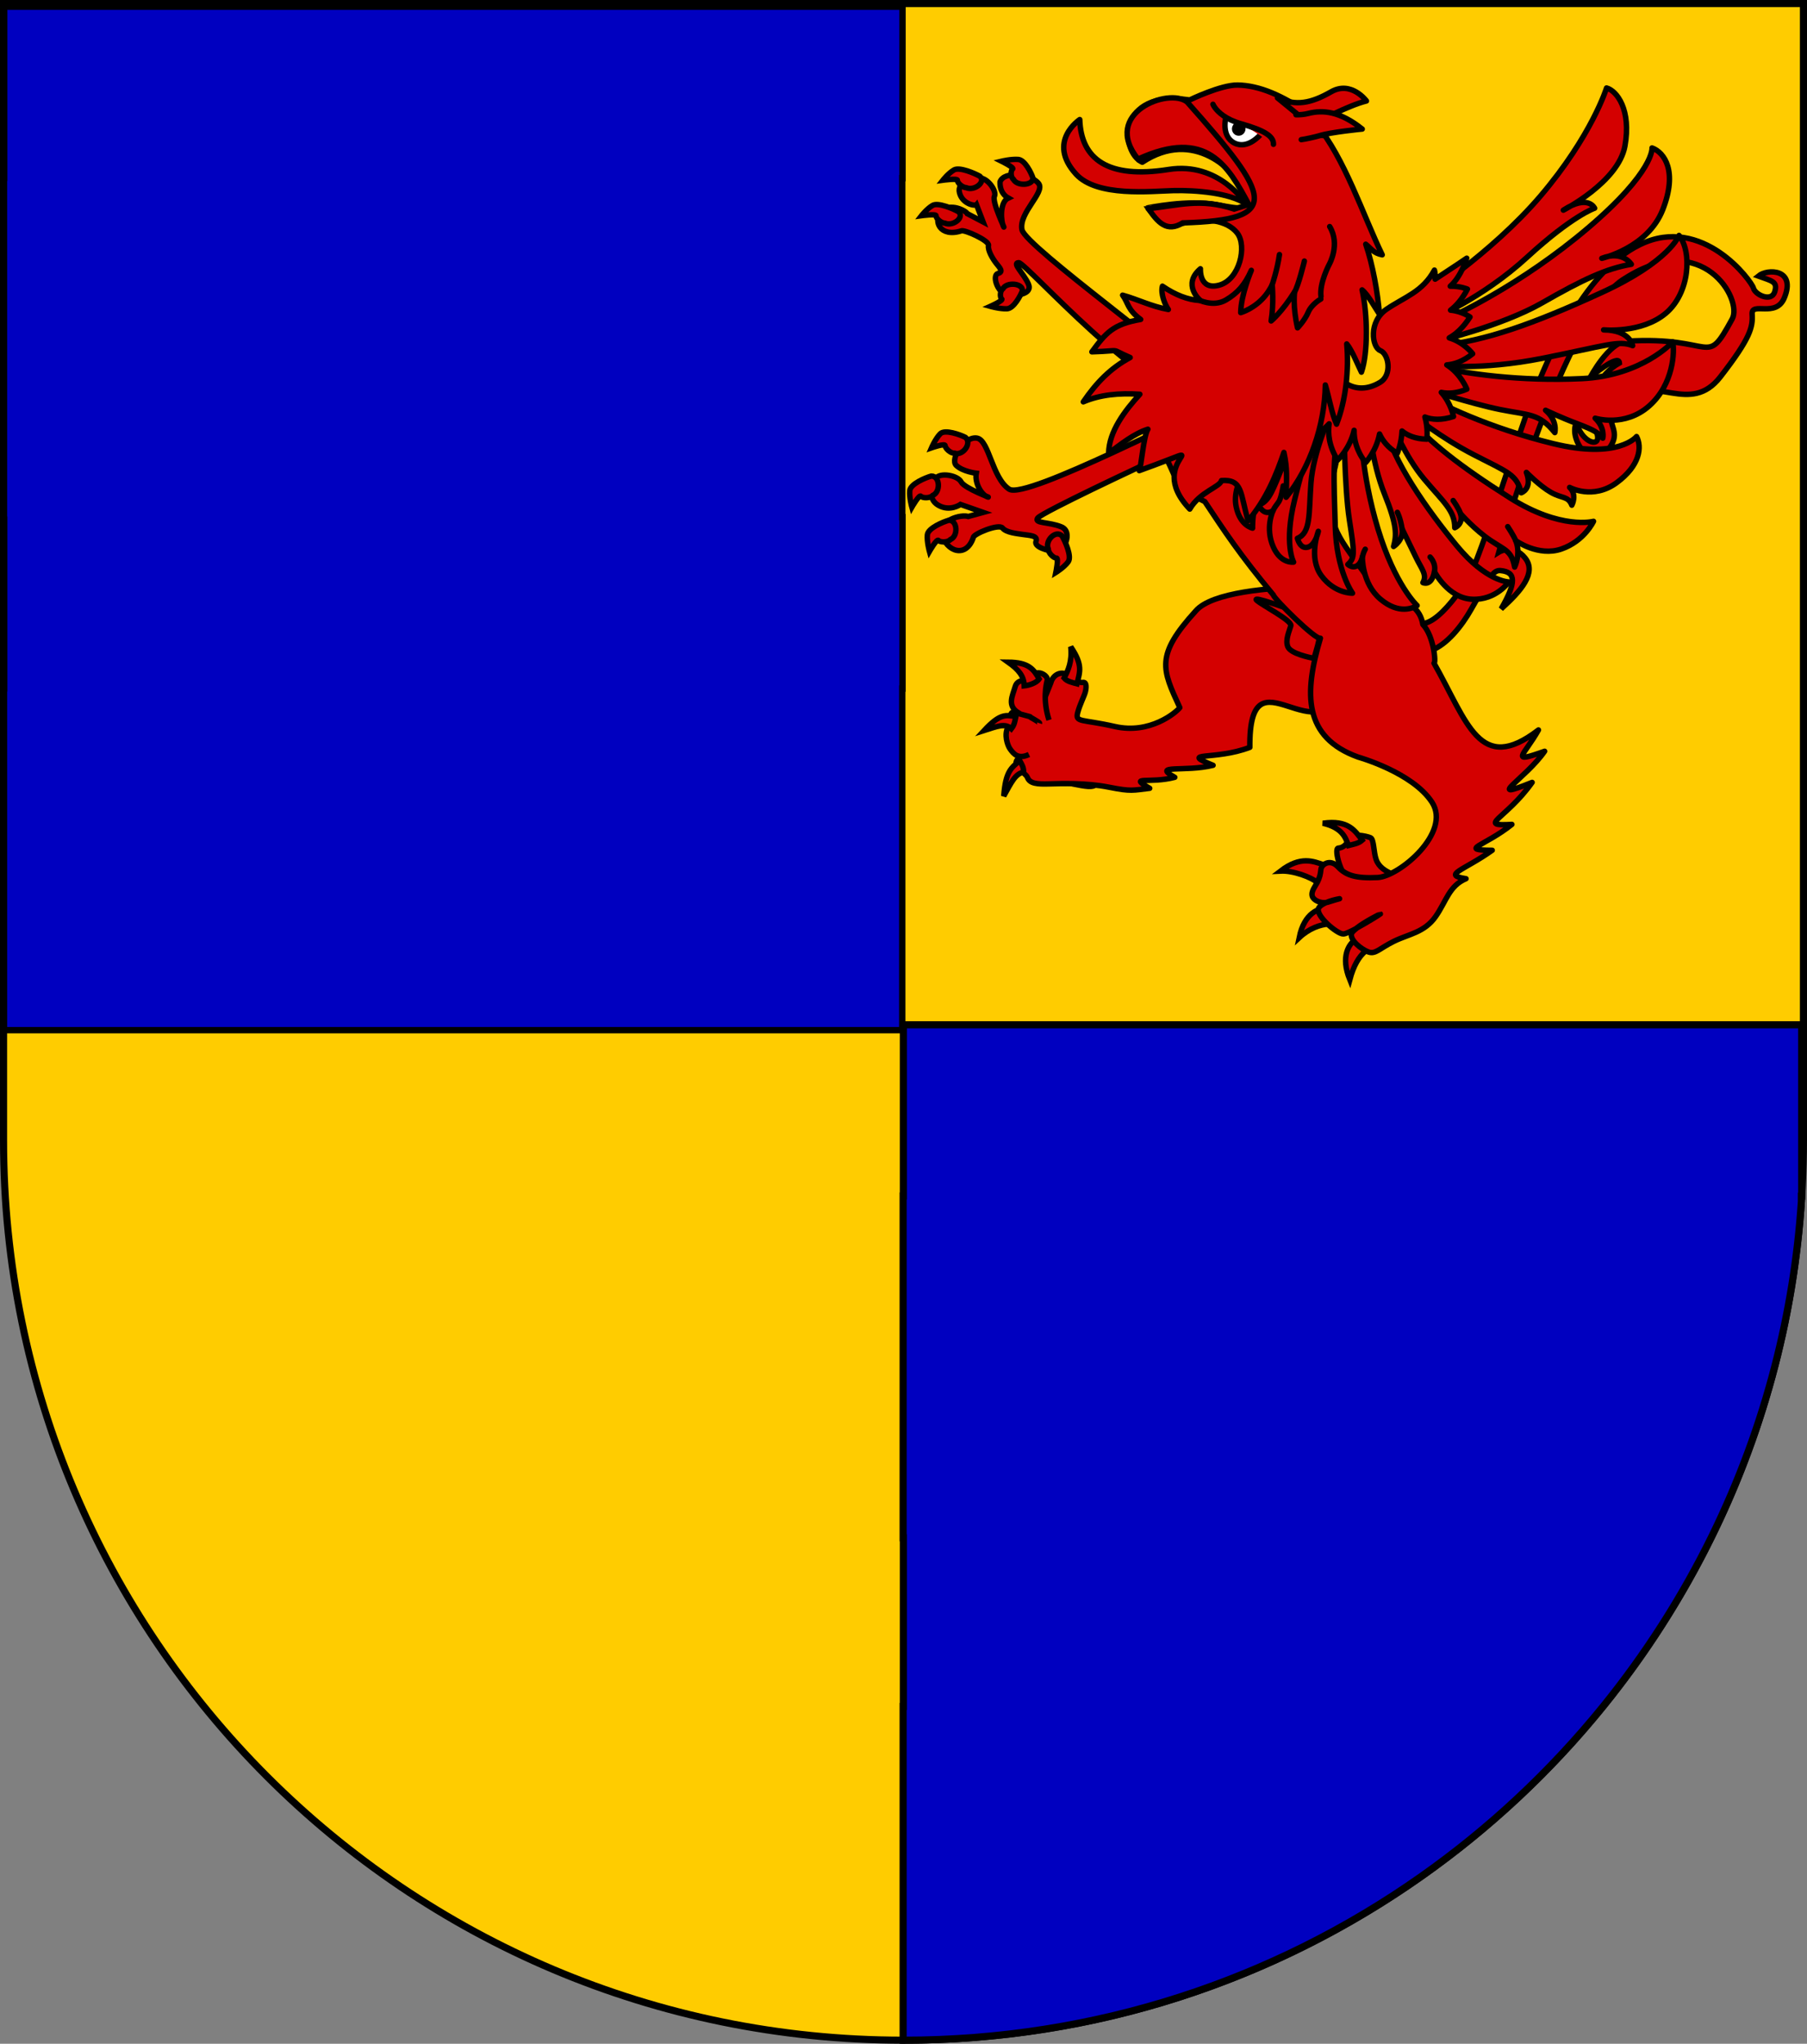 <?xml version="1.0" encoding="UTF-8" standalone="no"?>
<!-- Created with Inkscape (http://www.inkscape.org/) -->
<svg
   xmlns:dc="http://purl.org/dc/elements/1.1/"
   xmlns:cc="http://creativecommons.org/ns#"
   xmlns:rdf="http://www.w3.org/1999/02/22-rdf-syntax-ns#"
   xmlns:svg="http://www.w3.org/2000/svg"
   xmlns="http://www.w3.org/2000/svg"
   xmlns:sodipodi="http://sodipodi.sourceforge.net/DTD/sodipodi-0.dtd"
   xmlns:inkscape="http://www.inkscape.org/namespaces/inkscape"
   width="763"
   height="863"
   id="svg2"
   version="1.1"
   inkscape:version="0.46"
   sodipodi:docname="Wappen Reichsjunkertum Gerbaldslohe.svg"
   sodipodi:version="0.32"
   inkscape:output_extension="org.inkscape.output.svg.inkscape"
   sodipodi:docbase="D:\Victor\Downloads\Wappen">
  <rect width="100%" height="100%" fill="#808080" stroke="none"/>
  <defs
     id="defs4">
    <inkscape:perspective
       sodipodi:type="inkscape:persp3d"
       inkscape:vp_x="0 : 526.18109 : 1"
       inkscape:vp_y="0 : 1000 : 0"
       inkscape:vp_z="744.09448 : 526.18109 : 1"
       inkscape:persp3d-origin="372.04724 : 350.78739 : 1"
       id="perspective10" />
    <inkscape:perspective
       id="perspective2828"
       inkscape:persp3d-origin="0.5 : 0.33333333 : 1"
       inkscape:vp_z="1 : 0.5 : 1"
       inkscape:vp_y="0 : 1000 : 0"
       inkscape:vp_x="0 : 0.5 : 1"
       sodipodi:type="inkscape:persp3d" />
    <inkscape:perspective
       id="perspective2828-7"
       inkscape:persp3d-origin="0.5 : 0.33333333 : 1"
       inkscape:vp_z="1 : 0.5 : 1"
       inkscape:vp_y="0 : 1000 : 0"
       inkscape:vp_x="0 : 0.5 : 1"
       sodipodi:type="inkscape:persp3d" />
    <inkscape:perspective
       id="perspective3640"
       inkscape:persp3d-origin="0.5 : 0.33333333 : 1"
       inkscape:vp_z="1 : 0.5 : 1"
       inkscape:vp_y="0 : 1000 : 0"
       inkscape:vp_x="0 : 0.5 : 1"
       sodipodi:type="inkscape:persp3d" />
    <inkscape:perspective
       id="perspective3670"
       inkscape:persp3d-origin="0.5 : 0.33333333 : 1"
       inkscape:vp_z="1 : 0.5 : 1"
       inkscape:vp_y="0 : 1000 : 0"
       inkscape:vp_x="0 : 0.5 : 1"
       sodipodi:type="inkscape:persp3d" />
    <inkscape:perspective
       id="perspective3693"
       inkscape:persp3d-origin="0.5 : 0.33333333 : 1"
       inkscape:vp_z="1 : 0.5 : 1"
       inkscape:vp_y="0 : 1000 : 0"
       inkscape:vp_x="0 : 0.5 : 1"
       sodipodi:type="inkscape:persp3d" />
    <inkscape:perspective
       id="perspective3720"
       inkscape:persp3d-origin="0.5 : 0.33333333 : 1"
       inkscape:vp_z="1 : 0.5 : 1"
       inkscape:vp_y="0 : 1000 : 0"
       inkscape:vp_x="0 : 0.5 : 1"
       sodipodi:type="inkscape:persp3d" />
    <inkscape:perspective
       id="perspective3747"
       inkscape:persp3d-origin="0.5 : 0.33333333 : 1"
       inkscape:vp_z="1 : 0.5 : 1"
       inkscape:vp_y="0 : 1000 : 0"
       inkscape:vp_x="0 : 0.5 : 1"
       sodipodi:type="inkscape:persp3d" />
    <inkscape:perspective
       id="perspective3763"
       inkscape:persp3d-origin="0.5 : 0.33333333 : 1"
       inkscape:vp_z="1 : 0.5 : 1"
       inkscape:vp_y="0 : 1000 : 0"
       inkscape:vp_x="0 : 0.5 : 1"
       sodipodi:type="inkscape:persp3d" />
    <inkscape:perspective
       id="perspective3792"
       inkscape:persp3d-origin="0.5 : 0.33333333 : 1"
       inkscape:vp_z="1 : 0.5 : 1"
       inkscape:vp_y="0 : 1000 : 0"
       inkscape:vp_x="0 : 0.5 : 1"
       sodipodi:type="inkscape:persp3d" />
    <inkscape:perspective
       id="perspective3814"
       inkscape:persp3d-origin="0.5 : 0.33333333 : 1"
       inkscape:vp_z="1 : 0.5 : 1"
       inkscape:vp_y="0 : 1000 : 0"
       inkscape:vp_x="0 : 0.5 : 1"
       sodipodi:type="inkscape:persp3d" />
    <inkscape:perspective
       id="perspective3841"
       inkscape:persp3d-origin="0.5 : 0.33333333 : 1"
       inkscape:vp_z="1 : 0.5 : 1"
       inkscape:vp_y="0 : 1000 : 0"
       inkscape:vp_x="0 : 0.5 : 1"
       sodipodi:type="inkscape:persp3d" />
    <inkscape:perspective
       id="perspective3841-5"
       inkscape:persp3d-origin="0.5 : 0.33333333 : 1"
       inkscape:vp_z="1 : 0.5 : 1"
       inkscape:vp_y="0 : 1000 : 0"
       inkscape:vp_x="0 : 0.5 : 1"
       sodipodi:type="inkscape:persp3d" />
    <inkscape:perspective
       id="perspective3872"
       inkscape:persp3d-origin="0.5 : 0.33333333 : 1"
       inkscape:vp_z="1 : 0.5 : 1"
       inkscape:vp_y="0 : 1000 : 0"
       inkscape:vp_x="0 : 0.5 : 1"
       sodipodi:type="inkscape:persp3d" />
    <inkscape:perspective
       id="perspective3898"
       inkscape:persp3d-origin="0.5 : 0.33333333 : 1"
       inkscape:vp_z="1 : 0.5 : 1"
       inkscape:vp_y="0 : 1000 : 0"
       inkscape:vp_x="0 : 0.5 : 1"
       sodipodi:type="inkscape:persp3d" />
    <inkscape:perspective
       id="perspective3920"
       inkscape:persp3d-origin="0.5 : 0.33333333 : 1"
       inkscape:vp_z="1 : 0.5 : 1"
       inkscape:vp_y="0 : 1000 : 0"
       inkscape:vp_x="0 : 0.5 : 1"
       sodipodi:type="inkscape:persp3d" />
    <inkscape:perspective
       id="perspective2860"
       inkscape:persp3d-origin="0.5 : 0.33333333 : 1"
       inkscape:vp_z="1 : 0.5 : 1"
       inkscape:vp_y="0 : 1000 : 0"
       inkscape:vp_x="0 : 0.5 : 1"
       sodipodi:type="inkscape:persp3d" />
    <inkscape:perspective
       id="perspective3672"
       inkscape:persp3d-origin="0.5 : 0.33333333 : 1"
       inkscape:vp_z="1 : 0.5 : 1"
       inkscape:vp_y="0 : 1000 : 0"
       inkscape:vp_x="0 : 0.5 : 1"
       sodipodi:type="inkscape:persp3d" />
    <inkscape:perspective
       id="perspective3695"
       inkscape:persp3d-origin="0.5 : 0.33333333 : 1"
       inkscape:vp_z="1 : 0.5 : 1"
       inkscape:vp_y="0 : 1000 : 0"
       inkscape:vp_x="0 : 0.5 : 1"
       sodipodi:type="inkscape:persp3d" />
    <inkscape:perspective
       id="perspective3261"
       inkscape:persp3d-origin="0.5 : 0.33333333 : 1"
       inkscape:vp_z="1 : 0.5 : 1"
       inkscape:vp_y="0 : 1000 : 0"
       inkscape:vp_x="0 : 0.5 : 1"
       sodipodi:type="inkscape:persp3d" />
    <inkscape:perspective
       id="perspective2828-1"
       inkscape:persp3d-origin="0.5 : 0.33333333 : 1"
       inkscape:vp_z="1 : 0.5 : 1"
       inkscape:vp_y="0 : 1000 : 0"
       inkscape:vp_x="0 : 0.5 : 1"
       sodipodi:type="inkscape:persp3d" />
    <inkscape:perspective
       id="perspective3652"
       inkscape:persp3d-origin="0.5 : 0.33333333 : 1"
       inkscape:vp_z="1 : 0.5 : 1"
       inkscape:vp_y="0 : 1000 : 0"
       inkscape:vp_x="0 : 0.5 : 1"
       sodipodi:type="inkscape:persp3d" />
    <inkscape:perspective
       id="perspective3652-2"
       inkscape:persp3d-origin="0.5 : 0.33333333 : 1"
       inkscape:vp_z="1 : 0.5 : 1"
       inkscape:vp_y="0 : 1000 : 0"
       inkscape:vp_x="0 : 0.5 : 1"
       sodipodi:type="inkscape:persp3d" />
    <inkscape:perspective
       id="perspective3652-5"
       inkscape:persp3d-origin="0.5 : 0.33333333 : 1"
       inkscape:vp_z="1 : 0.5 : 1"
       inkscape:vp_y="0 : 1000 : 0"
       inkscape:vp_x="0 : 0.5 : 1"
       sodipodi:type="inkscape:persp3d" />
    <inkscape:perspective
       id="perspective3727"
       inkscape:persp3d-origin="0.5 : 0.33333333 : 1"
       inkscape:vp_z="1 : 0.5 : 1"
       inkscape:vp_y="0 : 1000 : 0"
       inkscape:vp_x="0 : 0.5 : 1"
       sodipodi:type="inkscape:persp3d" />
    <inkscape:perspective
       id="perspective3843"
       inkscape:persp3d-origin="0.5 : 0.33333333 : 1"
       inkscape:vp_z="1 : 0.5 : 1"
       inkscape:vp_y="0 : 1000 : 0"
       inkscape:vp_x="0 : 0.5 : 1"
       sodipodi:type="inkscape:persp3d" />
    <inkscape:perspective
       id="perspective3970"
       inkscape:persp3d-origin="0.5 : 0.33333333 : 1"
       inkscape:vp_z="1 : 0.5 : 1"
       inkscape:vp_y="0 : 1000 : 0"
       inkscape:vp_x="0 : 0.5 : 1"
       sodipodi:type="inkscape:persp3d" />
    <inkscape:perspective
       id="perspective4007"
       inkscape:persp3d-origin="0.5 : 0.33333333 : 1"
       inkscape:vp_z="1 : 0.5 : 1"
       inkscape:vp_y="0 : 1000 : 0"
       inkscape:vp_x="0 : 0.5 : 1"
       sodipodi:type="inkscape:persp3d" />
    <inkscape:perspective
       id="perspective4062"
       inkscape:persp3d-origin="0.5 : 0.33333333 : 1"
       inkscape:vp_z="1 : 0.5 : 1"
       inkscape:vp_y="0 : 1000 : 0"
       inkscape:vp_x="0 : 0.5 : 1"
       sodipodi:type="inkscape:persp3d" />
    <inkscape:perspective
       id="perspective4153"
       inkscape:persp3d-origin="0.5 : 0.33333333 : 1"
       inkscape:vp_z="1 : 0.5 : 1"
       inkscape:vp_y="0 : 1000 : 0"
       inkscape:vp_x="0 : 0.5 : 1"
       sodipodi:type="inkscape:persp3d" />
    <inkscape:perspective
       id="perspective4316"
       inkscape:persp3d-origin="0.5 : 0.33333333 : 1"
       inkscape:vp_z="1 : 0.5 : 1"
       inkscape:vp_y="0 : 1000 : 0"
       inkscape:vp_x="0 : 0.5 : 1"
       sodipodi:type="inkscape:persp3d" />
    <inkscape:perspective
       id="perspective4316-9"
       inkscape:persp3d-origin="0.5 : 0.33333333 : 1"
       inkscape:vp_z="1 : 0.5 : 1"
       inkscape:vp_y="0 : 1000 : 0"
       inkscape:vp_x="0 : 0.5 : 1"
       sodipodi:type="inkscape:persp3d" />
    <inkscape:perspective
       id="perspective3098"
       inkscape:persp3d-origin="0.5 : 0.33333333 : 1"
       inkscape:vp_z="1 : 0.5 : 1"
       inkscape:vp_y="0 : 1000 : 0"
       inkscape:vp_x="0 : 0.5 : 1"
       sodipodi:type="inkscape:persp3d" />
    <inkscape:perspective
       id="perspective3122"
       inkscape:persp3d-origin="0.5 : 0.33333333 : 1"
       inkscape:vp_z="1 : 0.5 : 1"
       inkscape:vp_y="0 : 1000 : 0"
       inkscape:vp_x="0 : 0.5 : 1"
       sodipodi:type="inkscape:persp3d" />
    <inkscape:perspective
       id="perspective3146"
       inkscape:persp3d-origin="0.5 : 0.33333333 : 1"
       inkscape:vp_z="1 : 0.5 : 1"
       inkscape:vp_y="0 : 1000 : 0"
       inkscape:vp_x="0 : 0.5 : 1"
       sodipodi:type="inkscape:persp3d" />
    <inkscape:perspective
       id="perspective3146-0"
       inkscape:persp3d-origin="0.5 : 0.33333333 : 1"
       inkscape:vp_z="1 : 0.5 : 1"
       inkscape:vp_y="0 : 1000 : 0"
       inkscape:vp_x="0 : 0.5 : 1"
       sodipodi:type="inkscape:persp3d" />
    <inkscape:perspective
       id="perspective3177"
       inkscape:persp3d-origin="0.5 : 0.33333333 : 1"
       inkscape:vp_z="1 : 0.5 : 1"
       inkscape:vp_y="0 : 1000 : 0"
       inkscape:vp_x="0 : 0.5 : 1"
       sodipodi:type="inkscape:persp3d" />
    <inkscape:perspective
       id="perspective3177-8"
       inkscape:persp3d-origin="0.5 : 0.33333333 : 1"
       inkscape:vp_z="1 : 0.5 : 1"
       inkscape:vp_y="0 : 1000 : 0"
       inkscape:vp_x="0 : 0.5 : 1"
       sodipodi:type="inkscape:persp3d" />
    <inkscape:perspective
       id="perspective3208"
       inkscape:persp3d-origin="0.5 : 0.33333333 : 1"
       inkscape:vp_z="1 : 0.5 : 1"
       inkscape:vp_y="0 : 1000 : 0"
       inkscape:vp_x="0 : 0.5 : 1"
       sodipodi:type="inkscape:persp3d" />
    <inkscape:perspective
       id="perspective3208-4"
       inkscape:persp3d-origin="0.5 : 0.33333333 : 1"
       inkscape:vp_z="1 : 0.5 : 1"
       inkscape:vp_y="0 : 1000 : 0"
       inkscape:vp_x="0 : 0.5 : 1"
       sodipodi:type="inkscape:persp3d" />
    <inkscape:perspective
       id="perspective3208-5"
       inkscape:persp3d-origin="0.5 : 0.33333333 : 1"
       inkscape:vp_z="1 : 0.5 : 1"
       inkscape:vp_y="0 : 1000 : 0"
       inkscape:vp_x="0 : 0.5 : 1"
       sodipodi:type="inkscape:persp3d" />
    <inkscape:perspective
       id="perspective3706"
       inkscape:persp3d-origin="0.5 : 0.33333333 : 1"
       inkscape:vp_z="1 : 0.5 : 1"
       inkscape:vp_y="0 : 1000 : 0"
       inkscape:vp_x="0 : 0.5 : 1"
       sodipodi:type="inkscape:persp3d" />
    <inkscape:perspective
       id="perspective3728"
       inkscape:persp3d-origin="0.5 : 0.33333333 : 1"
       inkscape:vp_z="1 : 0.5 : 1"
       inkscape:vp_y="0 : 1000 : 0"
       inkscape:vp_x="0 : 0.5 : 1"
       sodipodi:type="inkscape:persp3d" />
    <inkscape:perspective
       id="perspective3750"
       inkscape:persp3d-origin="0.5 : 0.33333333 : 1"
       inkscape:vp_z="1 : 0.5 : 1"
       inkscape:vp_y="0 : 1000 : 0"
       inkscape:vp_x="0 : 0.5 : 1"
       sodipodi:type="inkscape:persp3d" />
    <inkscape:perspective
       id="perspective3778"
       inkscape:persp3d-origin="0.5 : 0.33333333 : 1"
       inkscape:vp_z="1 : 0.5 : 1"
       inkscape:vp_y="0 : 1000 : 0"
       inkscape:vp_x="0 : 0.5 : 1"
       sodipodi:type="inkscape:persp3d" />
    <inkscape:perspective
       id="perspective3800"
       inkscape:persp3d-origin="0.5 : 0.33333333 : 1"
       inkscape:vp_z="1 : 0.5 : 1"
       inkscape:vp_y="0 : 1000 : 0"
       inkscape:vp_x="0 : 0.5 : 1"
       sodipodi:type="inkscape:persp3d" />
    <inkscape:perspective
       id="perspective3837"
       inkscape:persp3d-origin="0.5 : 0.33333333 : 1"
       inkscape:vp_z="1 : 0.5 : 1"
       inkscape:vp_y="0 : 1000 : 0"
       inkscape:vp_x="0 : 0.5 : 1"
       sodipodi:type="inkscape:persp3d" />
    <inkscape:perspective
       id="perspective3904"
       inkscape:persp3d-origin="0.5 : 0.33333333 : 1"
       inkscape:vp_z="1 : 0.5 : 1"
       inkscape:vp_y="0 : 1000 : 0"
       inkscape:vp_x="0 : 0.5 : 1"
       sodipodi:type="inkscape:persp3d" />
    <inkscape:perspective
       id="perspective3904-4"
       inkscape:persp3d-origin="0.5 : 0.33333333 : 1"
       inkscape:vp_z="1 : 0.5 : 1"
       inkscape:vp_y="0 : 1000 : 0"
       inkscape:vp_x="0 : 0.5 : 1"
       sodipodi:type="inkscape:persp3d" />
    <inkscape:perspective
       id="perspective3904-3"
       inkscape:persp3d-origin="0.5 : 0.33333333 : 1"
       inkscape:vp_z="1 : 0.5 : 1"
       inkscape:vp_y="0 : 1000 : 0"
       inkscape:vp_x="0 : 0.5 : 1"
       sodipodi:type="inkscape:persp3d" />
    <inkscape:perspective
       id="perspective3953"
       inkscape:persp3d-origin="0.5 : 0.33333333 : 1"
       inkscape:vp_z="1 : 0.5 : 1"
       inkscape:vp_y="0 : 1000 : 0"
       inkscape:vp_x="0 : 0.5 : 1"
       sodipodi:type="inkscape:persp3d" />
    <inkscape:perspective
       id="perspective3975"
       inkscape:persp3d-origin="0.5 : 0.33333333 : 1"
       inkscape:vp_z="1 : 0.5 : 1"
       inkscape:vp_y="0 : 1000 : 0"
       inkscape:vp_x="0 : 0.5 : 1"
       sodipodi:type="inkscape:persp3d" />
    <inkscape:perspective
       id="perspective3975-8"
       inkscape:persp3d-origin="0.5 : 0.33333333 : 1"
       inkscape:vp_z="1 : 0.5 : 1"
       inkscape:vp_y="0 : 1000 : 0"
       inkscape:vp_x="0 : 0.5 : 1"
       sodipodi:type="inkscape:persp3d" />
    <inkscape:perspective
       id="perspective3975-7"
       inkscape:persp3d-origin="0.5 : 0.33333333 : 1"
       inkscape:vp_z="1 : 0.5 : 1"
       inkscape:vp_y="0 : 1000 : 0"
       inkscape:vp_x="0 : 0.5 : 1"
       sodipodi:type="inkscape:persp3d" />
    <inkscape:perspective
       id="perspective2858"
       inkscape:persp3d-origin="0.5 : 0.33333333 : 1"
       inkscape:vp_z="1 : 0.5 : 1"
       inkscape:vp_y="0 : 1000 : 0"
       inkscape:vp_x="0 : 0.5 : 1"
       sodipodi:type="inkscape:persp3d" />
    <inkscape:perspective
       id="perspective4105"
       inkscape:persp3d-origin="0.5 : 0.33333333 : 1"
       inkscape:vp_z="1 : 0.5 : 1"
       inkscape:vp_y="0 : 1000 : 0"
       inkscape:vp_x="0 : 0.5 : 1"
       sodipodi:type="inkscape:persp3d" />
    <inkscape:perspective
       id="perspective4123"
       inkscape:persp3d-origin="0.5 : 0.33333333 : 1"
       inkscape:vp_z="1 : 0.5 : 1"
       inkscape:vp_y="0 : 1000 : 0"
       inkscape:vp_x="0 : 0.5 : 1"
       sodipodi:type="inkscape:persp3d" />
    <inkscape:perspective
       id="perspective4137"
       inkscape:persp3d-origin="0.5 : 0.33333333 : 1"
       inkscape:vp_z="1 : 0.5 : 1"
       inkscape:vp_y="0 : 1000 : 0"
       inkscape:vp_x="0 : 0.5 : 1"
       sodipodi:type="inkscape:persp3d" />
    <inkscape:perspective
       id="perspective4151"
       inkscape:persp3d-origin="0.5 : 0.33333333 : 1"
       inkscape:vp_z="1 : 0.5 : 1"
       inkscape:vp_y="0 : 1000 : 0"
       inkscape:vp_x="0 : 0.5 : 1"
       sodipodi:type="inkscape:persp3d" />
    <inkscape:perspective
       id="perspective4165"
       inkscape:persp3d-origin="0.5 : 0.33333333 : 1"
       inkscape:vp_z="1 : 0.5 : 1"
       inkscape:vp_y="0 : 1000 : 0"
       inkscape:vp_x="0 : 0.5 : 1"
       sodipodi:type="inkscape:persp3d" />
    <inkscape:perspective
       id="perspective4904"
       inkscape:persp3d-origin="0.5 : 0.33333333 : 1"
       inkscape:vp_z="1 : 0.5 : 1"
       inkscape:vp_y="0 : 1000 : 0"
       inkscape:vp_x="0 : 0.5 : 1"
       sodipodi:type="inkscape:persp3d" />
    <filter
       id="filter3021-3"
       inkscape:label="Specular light"
       inkscape:menu="ABCs"
       inkscape:menu-tooltip="Basic specular bevel to use for building textures"
       color-interpolation-filters="sRGB">
      <feGaussianBlur
         id="feGaussianBlur3023-4"
         result="result0"
         in="SourceAlpha"
         stdDeviation="6" />
      <feSpecularLighting
         id="feSpecularLighting3025-4"
         specularExponent="25"
         specularConstant="1"
         surfaceScale="10"
         lighting-color="#ffffff"
         result="result1"
         in="result0">
        <feDistantLight
           id="feDistantLight3027-6"
           azimuth="235"
           elevation="45" />
      </feSpecularLighting>
      <feComposite
         k4="0"
         k1="0"
         id="feComposite3029-0"
         in2="result1"
         k3="1"
         k2="1"
         operator="arithmetic"
         result="result4"
         in="SourceGraphic" />
      <feComposite
         id="feComposite3031-6"
         in2="SourceAlpha"
         operator="in"
         result="result2"
         in="result4" />
    </filter>
    <filter
       id="filter3021"
       inkscape:label="Specular light"
       inkscape:menu="ABCs"
       inkscape:menu-tooltip="Basic specular bevel to use for building textures"
       color-interpolation-filters="sRGB">
      <feGaussianBlur
         id="feGaussianBlur3023"
         result="result0"
         in="SourceAlpha"
         stdDeviation="6" />
      <feSpecularLighting
         id="feSpecularLighting3025"
         specularExponent="25"
         specularConstant="1"
         surfaceScale="10"
         lighting-color="#ffffff"
         result="result1"
         in="result0">
        <feDistantLight
           id="feDistantLight3027"
           azimuth="235"
           elevation="45" />
      </feSpecularLighting>
      <feComposite
         k4="0"
         k1="0"
         id="feComposite3029"
         in2="result1"
         k3="1"
         k2="1"
         operator="arithmetic"
         result="result4"
         in="SourceGraphic" />
      <feComposite
         id="feComposite3031"
         in2="SourceAlpha"
         operator="in"
         result="result2"
         in="result4" />
    </filter>
    <filter
       id="filter2820-0"
       inkscape:label="Specular light"
       inkscape:menu="ABCs"
       inkscape:menu-tooltip="Basic specular bevel to use for building textures"
       color-interpolation-filters="sRGB">
      <feGaussianBlur
         id="feGaussianBlur2822-9"
         result="result0"
         in="SourceAlpha"
         stdDeviation="6" />
      <feSpecularLighting
         id="feSpecularLighting2824-00"
         specularExponent="25"
         specularConstant="1"
         surfaceScale="10"
         lighting-color="#ffffff"
         result="result1"
         in="result0">
        <feDistantLight
           id="feDistantLight2826-61"
           azimuth="235"
           elevation="45" />
      </feSpecularLighting>
      <feComposite
         k4="0"
         k1="0"
         id="feComposite2828-3"
         in2="result1"
         k3="1"
         k2="1"
         operator="arithmetic"
         result="result4"
         in="SourceGraphic" />
      <feComposite
         id="feComposite2830-8"
         in2="SourceAlpha"
         operator="in"
         result="result2"
         in="result4" />
    </filter>
    <filter
       id="filter2820-8"
       inkscape:label="Specular light"
       inkscape:menu="ABCs"
       inkscape:menu-tooltip="Basic specular bevel to use for building textures"
       color-interpolation-filters="sRGB">
      <feGaussianBlur
         id="feGaussianBlur2822-65"
         result="result0"
         in="SourceAlpha"
         stdDeviation="6" />
      <feSpecularLighting
         id="feSpecularLighting2824-0"
         specularExponent="25"
         specularConstant="1"
         surfaceScale="10"
         lighting-color="#ffffff"
         result="result1"
         in="result0">
        <feDistantLight
           id="feDistantLight2826-28"
           azimuth="235"
           elevation="45" />
      </feSpecularLighting>
      <feComposite
         k4="0"
         k1="0"
         id="feComposite2828-60"
         in2="result1"
         k3="1"
         k2="1"
         operator="arithmetic"
         result="result4"
         in="SourceGraphic" />
      <feComposite
         id="feComposite2830-24"
         in2="SourceAlpha"
         operator="in"
         result="result2"
         in="result4" />
    </filter>
    <filter
       id="filter2820-3"
       inkscape:label="Specular light"
       inkscape:menu="ABCs"
       inkscape:menu-tooltip="Basic specular bevel to use for building textures"
       color-interpolation-filters="sRGB">
      <feGaussianBlur
         id="feGaussianBlur2822-8"
         result="result0"
         in="SourceAlpha"
         stdDeviation="6" />
      <feSpecularLighting
         id="feSpecularLighting2824-74"
         specularExponent="25"
         specularConstant="1"
         surfaceScale="10"
         lighting-color="#ffffff"
         result="result1"
         in="result0">
        <feDistantLight
           id="feDistantLight2826-2"
           azimuth="235"
           elevation="45" />
      </feSpecularLighting>
      <feComposite
         k4="0"
         k1="0"
         id="feComposite2828-7"
         in2="result1"
         k3="1"
         k2="1"
         operator="arithmetic"
         result="result4"
         in="SourceGraphic" />
      <feComposite
         id="feComposite2830-79"
         in2="SourceAlpha"
         operator="in"
         result="result2"
         in="result4" />
    </filter>
    <filter
       id="filter2820-9"
       inkscape:label="Specular light"
       inkscape:menu="ABCs"
       inkscape:menu-tooltip="Basic specular bevel to use for building textures"
       color-interpolation-filters="sRGB">
      <feGaussianBlur
         id="feGaussianBlur2822-5"
         result="result0"
         in="SourceAlpha"
         stdDeviation="6" />
      <feSpecularLighting
         id="feSpecularLighting2824-43"
         specularExponent="25"
         specularConstant="1"
         surfaceScale="10"
         lighting-color="#ffffff"
         result="result1"
         in="result0">
        <feDistantLight
           id="feDistantLight2826-1"
           azimuth="235"
           elevation="45" />
      </feSpecularLighting>
      <feComposite
         k4="0"
         k1="0"
         id="feComposite2828-2"
         in2="result1"
         k3="1"
         k2="1"
         operator="arithmetic"
         result="result4"
         in="SourceGraphic" />
      <feComposite
         id="feComposite2830-3"
         in2="SourceAlpha"
         operator="in"
         result="result2"
         in="result4" />
    </filter>
    <filter
       id="filter2820-21"
       inkscape:label="Specular light"
       inkscape:menu="ABCs"
       inkscape:menu-tooltip="Basic specular bevel to use for building textures"
       color-interpolation-filters="sRGB">
      <feGaussianBlur
         id="feGaussianBlur2822-6"
         result="result0"
         in="SourceAlpha"
         stdDeviation="6" />
      <feSpecularLighting
         id="feSpecularLighting2824-8"
         specularExponent="25"
         specularConstant="1"
         surfaceScale="10"
         lighting-color="#ffffff"
         result="result1"
         in="result0">
        <feDistantLight
           id="feDistantLight2826-57"
           azimuth="235"
           elevation="45" />
      </feSpecularLighting>
      <feComposite
         k4="0"
         k1="0"
         id="feComposite2828-6"
         in2="result1"
         k3="1"
         k2="1"
         operator="arithmetic"
         result="result4"
         in="SourceGraphic" />
      <feComposite
         id="feComposite2830-1"
         in2="SourceAlpha"
         operator="in"
         result="result2"
         in="result4" />
    </filter>
    <filter
       id="filter2820-5"
       inkscape:label="Specular light"
       inkscape:menu="ABCs"
       inkscape:menu-tooltip="Basic specular bevel to use for building textures"
       color-interpolation-filters="sRGB">
      <feGaussianBlur
         id="feGaussianBlur2822-2"
         result="result0"
         in="SourceAlpha"
         stdDeviation="6" />
      <feSpecularLighting
         id="feSpecularLighting2824-7"
         specularExponent="25"
         specularConstant="1"
         surfaceScale="10"
         lighting-color="#ffffff"
         result="result1"
         in="result0">
        <feDistantLight
           id="feDistantLight2826-6"
           azimuth="235"
           elevation="45" />
      </feSpecularLighting>
      <feComposite
         k4="0"
         k1="0"
         id="feComposite2828-14"
         in2="result1"
         k3="1"
         k2="1"
         operator="arithmetic"
         result="result4"
         in="SourceGraphic" />
      <feComposite
         id="feComposite2830-2"
         in2="SourceAlpha"
         operator="in"
         result="result2"
         in="result4" />
    </filter>
    <filter
       id="filter2820-2"
       inkscape:label="Specular light"
       inkscape:menu="ABCs"
       inkscape:menu-tooltip="Basic specular bevel to use for building textures"
       color-interpolation-filters="sRGB">
      <feGaussianBlur
         id="feGaussianBlur2822-4"
         result="result0"
         in="SourceAlpha"
         stdDeviation="6" />
      <feSpecularLighting
         id="feSpecularLighting2824-5"
         specularExponent="25"
         specularConstant="1"
         surfaceScale="10"
         lighting-color="#ffffff"
         result="result1"
         in="result0">
        <feDistantLight
           id="feDistantLight2826-5"
           azimuth="235"
           elevation="45" />
      </feSpecularLighting>
      <feComposite
         k4="0"
         k1="0"
         id="feComposite2828-1"
         in2="result1"
         k3="1"
         k2="1"
         operator="arithmetic"
         result="result4"
         in="SourceGraphic" />
      <feComposite
         id="feComposite2830-7"
         in2="SourceAlpha"
         operator="in"
         result="result2"
         in="result4" />
    </filter>
    <filter
       id="filter2820-1"
       inkscape:label="Specular light"
       inkscape:menu="ABCs"
       inkscape:menu-tooltip="Basic specular bevel to use for building textures"
       color-interpolation-filters="sRGB">
      <feGaussianBlur
         id="feGaussianBlur2822-7"
         result="result0"
         in="SourceAlpha"
         stdDeviation="6" />
      <feSpecularLighting
         id="feSpecularLighting2824-4"
         specularExponent="25"
         specularConstant="1"
         surfaceScale="10"
         lighting-color="#ffffff"
         result="result1"
         in="result0">
        <feDistantLight
           id="feDistantLight2826-0"
           azimuth="235"
           elevation="45" />
      </feSpecularLighting>
      <feComposite
         k4="0"
         k1="0"
         id="feComposite2828-9"
         in2="result1"
         k3="1"
         k2="1"
         operator="arithmetic"
         result="result4"
         in="SourceGraphic" />
      <feComposite
         id="feComposite2830-4"
         in2="SourceAlpha"
         operator="in"
         result="result2"
         in="result4" />
    </filter>
    <filter
       id="filter2820"
       inkscape:label="Specular light"
       inkscape:menu="ABCs"
       inkscape:menu-tooltip="Basic specular bevel to use for building textures"
       color-interpolation-filters="sRGB">
      <feGaussianBlur
         id="feGaussianBlur2822"
         result="result0"
         in="SourceAlpha"
         stdDeviation="6" />
      <feSpecularLighting
         id="feSpecularLighting2824"
         specularExponent="25"
         specularConstant="1"
         surfaceScale="10"
         lighting-color="#ffffff"
         result="result1"
         in="result0">
        <feDistantLight
           id="feDistantLight2826"
           azimuth="235"
           elevation="45" />
      </feSpecularLighting>
      <feComposite
         k4="0"
         k1="0"
         id="feComposite2828"
         in2="result1"
         k3="1"
         k2="1"
         operator="arithmetic"
         result="result4"
         in="SourceGraphic" />
      <feComposite
         id="feComposite2830"
         in2="SourceAlpha"
         operator="in"
         result="result2"
         in="result4" />
    </filter>
    <filter
       id="filter3075"
       inkscape:label="Specular light"
       inkscape:menu="ABCs"
       inkscape:menu-tooltip="Basic specular bevel to use for building textures"
       color-interpolation-filters="sRGB">
      <feGaussianBlur
         id="feGaussianBlur3077"
         result="result0"
         in="SourceAlpha"
         stdDeviation="6" />
      <feSpecularLighting
         id="feSpecularLighting3079"
         specularExponent="25"
         specularConstant="1"
         surfaceScale="10"
         lighting-color="#ffffff"
         result="result1"
         in="result0">
        <feDistantLight
           id="feDistantLight3081"
           azimuth="235"
           elevation="45" />
      </feSpecularLighting>
      <feComposite
         k4="0"
         k1="0"
         id="feComposite3083"
         in2="result1"
         k3="1"
         k2="1"
         operator="arithmetic"
         result="result4"
         in="SourceGraphic" />
      <feComposite
         id="feComposite3085"
         in2="SourceAlpha"
         operator="in"
         result="result2"
         in="result4" />
    </filter>
    <filter
       id="filter3091"
       inkscape:label="Specular light"
       inkscape:menu="ABCs"
       inkscape:menu-tooltip="Basic specular bevel to use for building textures"
       color-interpolation-filters="sRGB">
      <feGaussianBlur
         id="feGaussianBlur3093"
         result="result0"
         in="SourceAlpha"
         stdDeviation="6" />
      <feSpecularLighting
         id="feSpecularLighting3095"
         specularExponent="25"
         specularConstant="1"
         surfaceScale="10"
         lighting-color="#ffffff"
         result="result1"
         in="result0">
        <feDistantLight
           id="feDistantLight3097"
           azimuth="235"
           elevation="45" />
      </feSpecularLighting>
      <feComposite
         k4="0"
         k1="0"
         id="feComposite3099"
         in2="result1"
         k3="1"
         k2="1"
         operator="arithmetic"
         result="result4"
         in="SourceGraphic" />
      <feComposite
         id="feComposite3101"
         in2="SourceAlpha"
         operator="in"
         result="result2"
         in="result4" />
    </filter>
    <inkscape:perspective
       id="perspective3044"
       inkscape:persp3d-origin="0.5 : 0.33333333 : 1"
       inkscape:vp_z="1 : 0.5 : 1"
       inkscape:vp_y="0 : 1000 : 0"
       inkscape:vp_x="0 : 0.5 : 1"
       sodipodi:type="inkscape:persp3d" />
    <inkscape:perspective
       id="perspective3075"
       inkscape:persp3d-origin="0.5 : 0.33333333 : 1"
       inkscape:vp_z="1 : 0.5 : 1"
       inkscape:vp_y="0 : 1000 : 0"
       inkscape:vp_x="0 : 0.5 : 1"
       sodipodi:type="inkscape:persp3d" />
    <inkscape:perspective
       id="perspective3751"
       inkscape:persp3d-origin="0.5 : 0.33333333 : 1"
       inkscape:vp_z="1 : 0.5 : 1"
       inkscape:vp_y="0 : 1000 : 0"
       inkscape:vp_x="0 : 0.5 : 1"
       sodipodi:type="inkscape:persp3d" />
    <inkscape:perspective
       id="perspective3777"
       inkscape:persp3d-origin="0.5 : 0.33333333 : 1"
       inkscape:vp_z="1 : 0.5 : 1"
       inkscape:vp_y="0 : 1000 : 0"
       inkscape:vp_x="0 : 0.5 : 1"
       sodipodi:type="inkscape:persp3d" />
    <inkscape:perspective
       id="perspective3777-4"
       inkscape:persp3d-origin="0.5 : 0.33333333 : 1"
       inkscape:vp_z="1 : 0.5 : 1"
       inkscape:vp_y="0 : 1000 : 0"
       inkscape:vp_x="0 : 0.5 : 1"
       sodipodi:type="inkscape:persp3d" />
    <inkscape:perspective
       id="perspective3808"
       inkscape:persp3d-origin="0.5 : 0.33333333 : 1"
       inkscape:vp_z="1 : 0.5 : 1"
       inkscape:vp_y="0 : 1000 : 0"
       inkscape:vp_x="0 : 0.5 : 1"
       sodipodi:type="inkscape:persp3d" />
    <inkscape:perspective
       id="perspective3808-4"
       inkscape:persp3d-origin="0.5 : 0.33333333 : 1"
       inkscape:vp_z="1 : 0.5 : 1"
       inkscape:vp_y="0 : 1000 : 0"
       inkscape:vp_x="0 : 0.5 : 1"
       sodipodi:type="inkscape:persp3d" />
    <inkscape:perspective
       id="perspective3808-8"
       inkscape:persp3d-origin="0.5 : 0.33333333 : 1"
       inkscape:vp_z="1 : 0.5 : 1"
       inkscape:vp_y="0 : 1000 : 0"
       inkscape:vp_x="0 : 0.5 : 1"
       sodipodi:type="inkscape:persp3d" />
    <inkscape:perspective
       id="perspective3848"
       inkscape:persp3d-origin="0.5 : 0.33333333 : 1"
       inkscape:vp_z="1 : 0.5 : 1"
       inkscape:vp_y="0 : 1000 : 0"
       inkscape:vp_x="0 : 0.5 : 1"
       sodipodi:type="inkscape:persp3d" />
    <inkscape:perspective
       id="perspective3870"
       inkscape:persp3d-origin="0.5 : 0.33333333 : 1"
       inkscape:vp_z="1 : 0.5 : 1"
       inkscape:vp_y="0 : 1000 : 0"
       inkscape:vp_x="0 : 0.5 : 1"
       sodipodi:type="inkscape:persp3d" />
    <inkscape:perspective
       id="perspective3892"
       inkscape:persp3d-origin="0.5 : 0.33333333 : 1"
       inkscape:vp_z="1 : 0.5 : 1"
       inkscape:vp_y="0 : 1000 : 0"
       inkscape:vp_x="0 : 0.5 : 1"
       sodipodi:type="inkscape:persp3d" />
    <inkscape:perspective
       id="perspective3914"
       inkscape:persp3d-origin="0.5 : 0.33333333 : 1"
       inkscape:vp_z="1 : 0.5 : 1"
       inkscape:vp_y="0 : 1000 : 0"
       inkscape:vp_x="0 : 0.5 : 1"
       sodipodi:type="inkscape:persp3d" />
    <inkscape:perspective
       id="perspective3936"
       inkscape:persp3d-origin="0.5 : 0.33333333 : 1"
       inkscape:vp_z="1 : 0.5 : 1"
       inkscape:vp_y="0 : 1000 : 0"
       inkscape:vp_x="0 : 0.5 : 1"
       sodipodi:type="inkscape:persp3d" />
    <inkscape:perspective
       id="perspective3958"
       inkscape:persp3d-origin="0.5 : 0.33333333 : 1"
       inkscape:vp_z="1 : 0.5 : 1"
       inkscape:vp_y="0 : 1000 : 0"
       inkscape:vp_x="0 : 0.5 : 1"
       sodipodi:type="inkscape:persp3d" />
    <inkscape:perspective
       id="perspective3958-1"
       inkscape:persp3d-origin="0.5 : 0.33333333 : 1"
       inkscape:vp_z="1 : 0.5 : 1"
       inkscape:vp_y="0 : 1000 : 0"
       inkscape:vp_x="0 : 0.5 : 1"
       sodipodi:type="inkscape:persp3d" />
    <inkscape:perspective
       id="perspective4009"
       inkscape:persp3d-origin="0.5 : 0.33333333 : 1"
       inkscape:vp_z="1 : 0.5 : 1"
       inkscape:vp_y="0 : 1000 : 0"
       inkscape:vp_x="0 : 0.5 : 1"
       sodipodi:type="inkscape:persp3d" />
    <inkscape:perspective
       id="perspective4100"
       inkscape:persp3d-origin="0.5 : 0.33333333 : 1"
       inkscape:vp_z="1 : 0.5 : 1"
       inkscape:vp_y="0 : 1000 : 0"
       inkscape:vp_x="0 : 0.5 : 1"
       sodipodi:type="inkscape:persp3d" />
  </defs>
  <sodipodi:namedview
     id="base"
     pagecolor="#ffffff"
     bordercolor="#666666"
     borderopacity="1.0"
     inkscape:pageopacity="0.0"
     inkscape:pageshadow="2"
     inkscape:zoom="0.6373117"
     inkscape:cx="386.33883"
     inkscape:cy="431.5"
     inkscape:document-units="px"
     inkscape:current-layer="layer1"
     showgrid="false"
     inkscape:window-width="1024"
     inkscape:window-height="746"
     inkscape:window-x="110"
     inkscape:window-y="20"
     inkscape:window-maximized="1"
     showguides="true"
     inkscape:guide-bbox="true">
    <inkscape:grid
       type="xygrid"
       id="grid2816"
       empspacing="5"
       visible="true"
       enabled="true"
       snapvisiblegridlinesonly="true" />
  </sodipodi:namedview>
  <g
     inkscape:label="Ebene 1"
     inkscape:groupmode="layer"
     id="layer1"
     transform="translate(-1.644, -192.036)">
    <path
       style="fill:#ffcc00;fill-opacity:1;stroke:rgb(0, 0, 0);stroke-width:3;stroke-miterlimit:4;stroke-opacity:1;stroke-dasharray:none"
       d="m 3.144,193.536 0,480 c 0,209.868 170.132,380 380,380 209.868,0 380,-170.132 380,-380 l 0,-480 -760,0 z"
       id="path2850-1" />
    <path
       style="fill:#0000c0;fill-opacity:1;stroke:rgb(0, 0, 0);stroke-width:3;stroke-miterlimit:4;stroke-opacity:1;stroke-dasharray:none"
       d="M 381.438 432.719 L 381.438 505 L 381.344 505 L 381.344 577.406 L 381.344 649.344 L 381.438 649.344 L 381.438 720.562 L 381.344 720.562 L 381.344 792.969 L 381.344 861.5 C 381.396 861.5 381.448 861.5 381.5 861.5 C 462.793 861.5 538.116 835.975 599.906 792.5 C 628.785 772.182 654.716 747.948 676.906 720.562 C 694.866 698.397 710.37 674.159 723.031 648.281 C 734.096 625.668 742.975 601.799 749.406 576.938 C 755.214 554.486 759.021 531.236 760.625 507.375 L 760.625 505.125 L 760.75 505.125 L 760.75 432.719 L 381.438 432.719 z "
       transform="translate(1.644, 192.036)"
       id="path2850" />
    <path
       style="fill:#0000c0;fill-opacity:1;stroke:rgb(0, 0, 0);stroke-width:2.681;stroke-miterlimit:4;stroke-opacity:1;stroke-dasharray:none"
       d="M 1.781 2.812 L 1.781 75.094 L 1.688 75.094 L 1.688 147.5 L 1.688 219.438 L 1.781 219.438 L 1.781 290.656 L 1.688 290.656 L 1.688 363.062 L 1.688 435 L 380.969 435 L 380.969 362.594 L 380.969 290.781 L 381.094 290.781 L 381.094 218.375 L 380.969 218.375 L 380.969 147.031 L 380.969 75.219 L 381.094 75.219 L 381.094 2.812 L 1.781 2.812 z "
       id="rect2924"
       transform="translate(1.644, 192.036)" />
    <g
       id="g3981"
       transform="matrix(-0.989, -0.151, -0.151, 0.989, -106.122, -168.679)" />
    <g
       id="g3981-8"
       transform="matrix(0.989, -0.151, 0.151, 0.989, 872.278, -168.679)" />
    <g
       id="g3218"
       transform="matrix(1.173,0,0,1.173,-787.423,42.867)">
      <g
         transform="matrix(0.966,-0.259,0.259,0.966,-24.028,326.085)"
         id="g3211">
        <path
           id="path35942-8"
           style="fill:#d40000;fill-opacity:1;fill-rule:evenodd;stroke:#000000;stroke-width:1.953;stroke-linecap:butt;stroke-linejoin:miter;stroke-miterlimit:4;stroke-dasharray:none;stroke-opacity:1"
           d="M 1103.976,230.673 C 1104.367,226 1057.83,169.589 1058.255,163.404 C 1058.68,157.219 1069.795,152.691 1068.367,148.966 C 1066.853,145.018 1057.579,141.124 1055.082,144.742 C 1054.279,147.337 1054.861,149.592 1056.445,151.137 C 1052.936,151.745 1051.686,158.753 1052.143,160.618 C 1052.6,162.482 1050.328,151.003 1051.776,149.265 C 1053.225,147.526 1051.02,142.085 1048.363,141.534 C 1045.706,140.984 1040.03,140.722 1039.984,144.75 C 1039.936,148.919 1044.067,150.9 1044.771,150.443 L 1045.471,157.095 L 1040.724,152.727 C 1040.652,151.744 1035.84,147.114 1031.932,149.594 C 1028.024,152.074 1029.013,158.534 1037.019,158.171 C 1038.174,157.873 1045.939,164.175 1045.153,165.764 C 1044.368,167.352 1045.365,170.833 1046.165,172.694 C 1046.965,174.555 1048.049,176.376 1045.822,176.396 C 1043.596,176.417 1043.746,182.929 1046.887,184.529 C 1049.556,185.889 1056.066,187.061 1055.428,182.898 C 1054.791,178.735 1051.552,174.014 1054.038,174.565 C 1056.524,175.117 1086.171,235.373 1102.817,235.841 L 1103.976,230.673 L 1103.976,230.673 z" />
        <path
           d="M 1057.531,137.701 C 1057.531,137.701 1061.472,141.157 1060.657,141.462 C 1059.842,141.767 1059.132,143.973 1059.989,145.132 C 1060.565,147.905 1066.244,149.141 1066.89,146.496 C 1066.785,144.594 1065.804,139.46 1063.511,138.639 C 1061.153,137.795 1057.531,137.701 1057.531,137.701 z"
           style="fill:#d40000;fill-opacity:1;fill-rule:evenodd;stroke:#000000;stroke-width:1.953;stroke-linecap:butt;stroke-linejoin:miter;stroke-miterlimit:4;stroke-dasharray:none;stroke-opacity:1"
           id="path35946-7" />
        <path
           d="M 1035.357,138.843 C 1035.357,138.843 1040.751,139.517 1040.427,140.221 C 1040.103,140.925 1041.327,143.145 1042.816,143.629 C 1045.365,145.604 1050.231,143.475 1048.622,140.928 C 1047.074,139.413 1042.414,135.709 1040.199,136.301 C 1037.922,136.911 1035.357,138.843 1035.357,138.843 L 1035.357,138.843 z"
           style="fill:#d40000;fill-opacity:1;fill-rule:evenodd;stroke:#000000;stroke-width:1.953;stroke-linecap:butt;stroke-linejoin:miter;stroke-miterlimit:4;stroke-dasharray:none;stroke-opacity:1"
           id="path35948-6" />
        <path
           d="M 1024.616,149.18 C 1024.616,149.18 1030.011,149.853 1029.686,150.558 C 1029.362,151.262 1030.587,153.481 1032.075,153.965 C 1034.624,155.941 1039.49,153.812 1037.882,151.265 C 1036.333,149.749 1031.674,146.045 1029.459,146.638 C 1027.182,147.247 1024.616,149.18 1024.616,149.18 L 1024.616,149.18 z"
           style="fill:#d40000;fill-opacity:1;fill-rule:evenodd;stroke:#000000;stroke-width:1.953;stroke-linecap:butt;stroke-linejoin:miter;stroke-miterlimit:4;stroke-dasharray:none;stroke-opacity:1"
           id="path35950-1" />
        <path
           d="M 1040.116,187.124 C 1040.116,187.124 1045.291,186.297 1044.763,185.605 C 1044.236,184.913 1044.809,182.667 1046.151,182.143 C 1048.114,180.102 1053.579,182.081 1052.718,184.664 C 1051.617,186.218 1048.055,190.041 1045.677,189.515 C 1043.232,188.974 1040.116,187.124 1040.116,187.124 L 1040.116,187.124 z"
           style="fill:#d40000;fill-opacity:1;fill-rule:evenodd;stroke:#000000;stroke-width:1.953;stroke-linecap:butt;stroke-linejoin:miter;stroke-miterlimit:4;stroke-dasharray:none;stroke-opacity:1"
           id="path35952-8" />
      </g>
      <path
         id="path35966-3"
         style="fill:#d40000;fill-opacity:1;fill-rule:evenodd;stroke:#000000;stroke-width:1.953;stroke-linecap:butt;stroke-linejoin:miter;stroke-miterlimit:4;stroke-dasharray:none;stroke-opacity:1"
         d="M 1170.676,347.752 C 1180.802,373.829 1195.562,358.363 1202.212,346.621 C 1208.862,334.878 1210.221,332.328 1212.853,332.571 C 1218.516,333.094 1218.53,336.84 1213.066,346.357 C 1220.294,339.858 1225.945,333.296 1221.659,328.005 C 1217.374,322.714 1212.213,325.947 1212.213,325.947 C 1212.213,325.947 1235.716,239.918 1257.755,227.302 C 1285.56,209.588 1300.098,234.914 1296.237,241.987 C 1286.305,260.183 1290.638,248.007 1258.215,249.995 C 1251.762,250.391 1245.134,262.977 1245.134,262.977 C 1245.134,262.977 1255.415,254.253 1255.641,257.831 C 1247.939,262.157 1245.54,270.234 1244.93,273.951 C 1244.321,277.668 1248.753,283.252 1247.646,285.631 C 1246.792,287.466 1242.301,285.889 1240.068,279.467 C 1237.451,285.399 1245.359,296.794 1251.602,288.999 C 1258.306,280.63 1246.578,279.046 1257.44,270.428 C 1268.302,261.81 1281.078,276.865 1291.965,262.852 C 1302.853,248.839 1303.717,244.878 1303.401,240.258 C 1303.086,235.638 1311.946,241.662 1314.966,234.469 C 1319.383,223.947 1308.949,223.792 1305.621,226.554 C 1310.464,228.334 1312.72,228.468 1311.533,232.233 C 1310.346,235.997 1304.534,233.355 1303.869,230.859 C 1303.205,228.363 1285.573,204.322 1263.101,215.193 C 1241.606,225.592 1229.05,258.836 1224.867,268.837 C 1220.751,278.677 1205.426,329.01 1201.037,335.742 C 1194.199,346.228 1183.043,360.067 1177.958,345.249 C 1172.198,349.318 1180.816,344.184 1170.676,347.752 L 1170.676,347.752 z" />
      <path
         id="path35968-1"
         style="fill:#d40000;fill-opacity:1;fill-rule:evenodd;stroke:#000000;stroke-width:1.953;stroke-linecap:butt;stroke-linejoin:round;marker:none;stroke-miterlimit:4;stroke-dasharray:none;stroke-dashoffset:0;stroke-opacity:1;visibility:visible;display:inline;overflow:visible"
         d="M 1143.854,338.43 C 1129.933,338.651 1108.934,340.373 1103.152,347.065 C 1088.51,363.157 1091.002,368.04 1097.393,381.903 C 1095.993,383.71 1086.621,391.58 1074.022,388.709 C 1061.976,385.967 1059.654,387.357 1060.645,383.658 C 1061.447,380.665 1062.95,377.861 1063.351,376.364 C 1063.752,374.868 1063.972,372.541 1062.417,372.837 C 1060.862,373.134 1058.507,370.872 1056.521,369.878 C 1054.535,368.884 1051.763,369.965 1050.961,372.958 L 1040.449,399.286 C 1035.236,402.517 1041.728,404.952 1042.565,407.096 C 1043.402,409.241 1045.94,409.497 1050.376,409.361 C 1054.696,409.23 1063.689,408.925 1071.853,410.546 C 1080.017,412.167 1080.426,411.652 1086.551,410.949 C 1078.536,406.332 1086.464,409.375 1095.579,406.988 C 1087.091,402.223 1099.287,405.167 1109.364,402.662 C 1096.85,397.579 1110.079,401.027 1122.593,396.205 C 1122.263,358.758 1147.638,402.168 1157.429,372.019 C 1159.455,350.854 1143.854,338.43 1143.854,338.43 z" />
      <path
         sodipodi:nodetypes="csssssc"
         id="path35970-2"
         style="fill:#d40000;fill-opacity:1;fill-rule:evenodd;stroke:#000000;stroke-width:1.953;stroke-linecap:butt;stroke-linejoin:round;marker:none;stroke-miterlimit:4;stroke-dasharray:none;stroke-dashoffset:0;stroke-opacity:1;visibility:visible;display:inline;overflow:visible"
         d="M 1173.164,441.526 C 1170.069,443.975 1163.951,446.882 1159.802,445.303 C 1155.541,443.681 1152.678,432.518 1154.455,432.47 C 1156.198,432.423 1157.938,430.796 1158.311,428.942 C 1158.709,426.956 1164.669,428.099 1166.046,428.747 C 1167.316,429.344 1167.097,433.827 1168.062,436.572 C 1169.06,439.413 1171.466,440.626 1173.164,441.526 L 1173.164,441.526 z" />
      <path
         id="path35972-3"
         style="fill:#d40000;fill-opacity:1;fill-rule:evenodd;stroke:#000000;stroke-width:1.953;stroke-linecap:butt;stroke-linejoin:round;marker:none;stroke-miterlimit:4;stroke-dasharray:none;stroke-dashoffset:0;stroke-opacity:1;visibility:visible;display:inline;overflow:visible"
         d="M 1058.625,409.331 C 1063.613,410.332 1066.212,410.762 1067.1,409.55 M 1050.299,386.362 C 1047.976,379.072 1049.266,373.565 1049.683,372.01 C 1050.1,370.454 1046.297,368.021 1044.566,370.354 C 1042.804,372.727 1039.034,371.144 1038.13,374.348 C 1037.227,377.548 1034.953,381.383 1039.566,383.911 L 1042.913,394.669" />
      <path
         sodipodi:nodetypes="cssszs"
         id="path35974-3"
         style="fill:#d40000;fill-opacity:1;fill-rule:evenodd;stroke:#000000;stroke-width:1.953;stroke-linecap:butt;stroke-linejoin:round;marker:none;stroke-miterlimit:4;stroke-dasharray:none;stroke-dashoffset:0;stroke-opacity:1;visibility:visible;display:inline;overflow:visible"
         d="M 1043.092,398.771 C 1039.097,400.687 1037.424,398.341 1036.336,396.855 C 1035.248,395.37 1034.119,391.522 1035.514,388.993 C 1036.908,386.464 1035.687,382.885 1038.038,383.645 C 1039.957,384.266 1044.028,385.259 1043.522,385.209 C 1043.016,385.159 1047.037,387.139 1046.905,387.538" />
      <path
         id="path35976-4"
         style="fill:#d40000;fill-opacity:1;fill-rule:evenodd;stroke:#000000;stroke-width:1.953;stroke-linecap:butt;stroke-linejoin:miter;marker:none;stroke-miterlimit:4;stroke-dasharray:none;stroke-dashoffset:0;stroke-opacity:1;visibility:visible;display:inline;overflow:visible"
         d="M 1158.578,479.866 C 1155.177,471.459 1158.259,466.993 1160.64,465.383 C 1162.04,466.461 1163.198,467.473 1164.197,469.568 C 1161.831,471.604 1159.948,474.753 1158.578,479.866 L 1158.578,479.866 z" />
      <path
         id="path35978-1"
         style="fill:#d40000;fill-opacity:1;fill-rule:evenodd;stroke:#000000;stroke-width:1.953;stroke-linecap:butt;stroke-linejoin:miter;marker:none;stroke-miterlimit:4;stroke-dasharray:none;stroke-dashoffset:0;stroke-opacity:1;visibility:visible;display:inline;overflow:visible"
         d="M 1140.361,464.724 C 1142.214,455.571 1147.676,454.025 1150.325,454.112 C 1150.817,455.871 1151.161,457.428 1150.813,459.8 C 1147.951,460.081 1144.09,461.244 1140.361,464.724 z" />
      <path
         id="path35980-1"
         style="fill:#d40000;fill-opacity:1;fill-rule:evenodd;stroke:#000000;stroke-width:1.953;stroke-linecap:butt;stroke-linejoin:miter;marker:none;stroke-miterlimit:4;stroke-dasharray:none;stroke-dashoffset:0;stroke-opacity:1;visibility:visible;display:inline;overflow:visible"
         d="M 1133.621,440.746 C 1140.882,435.176 1145.44,437.211 1149.376,438.551 C 1148.744,440.331 1148.208,442.429 1146.816,444.741 C 1144.539,442.972 1138.351,440.509 1133.621,440.746 z" />
      <path
         id="path35982-3"
         style="fill:#d40000;fill-opacity:1;fill-rule:evenodd;stroke:#000000;stroke-width:1.953;stroke-linecap:butt;stroke-linejoin:miter;marker:none;stroke-miterlimit:4;stroke-dasharray:none;stroke-dashoffset:0;stroke-opacity:1;visibility:visible;display:inline;overflow:visible"
         d="M 1148.898,423.52 C 1158.007,422.241 1160.437,426.169 1163.039,429.639 C 1161.683,430.848 1159.725,431.127 1158.088,431.542 C 1157.049,428.654 1155.872,425.166 1148.898,423.52 L 1148.898,423.52 z" />
      <path
         id="path35984-8"
         style="fill:#d40000;fill-opacity:1;fill-rule:evenodd;stroke:#000000;stroke-width:1.953;stroke-linecap:butt;stroke-linejoin:miter;marker:none;stroke-miterlimit:4;stroke-dasharray:none;stroke-dashoffset:0;stroke-opacity:1;visibility:visible;display:inline;overflow:visible"
         d="M 1034.009,413.753 C 1034.68,404.893 1036.651,403.64 1039.771,400.994 C 1040.532,402.406 1041.171,403.269 1041.182,405.148 C 1038.132,405.63 1036.653,409.02 1034.009,413.753 z" />
      <path
         id="path35986-7"
         style="fill:#d40000;fill-opacity:1;fill-rule:evenodd;stroke:#000000;stroke-width:1.953;stroke-linecap:butt;stroke-linejoin:miter;marker:none;stroke-miterlimit:4;stroke-dasharray:none;stroke-dashoffset:0;stroke-opacity:1;visibility:visible;display:inline;overflow:visible"
         d="M 1026.922,390.165 C 1032.74,383.898 1034.764,384.573 1038.372,385.133 C 1038.002,386.855 1037.886,388.052 1036.751,389.508 C 1034.503,387.341 1031.494,388.721 1026.922,390.165 L 1026.922,390.165 z" />
      <path
         id="path35988-4"
         style="fill:#d40000;fill-opacity:1;fill-rule:evenodd;stroke:#000000;stroke-width:1.953;stroke-linecap:butt;stroke-linejoin:miter;marker:none;stroke-miterlimit:4;stroke-dasharray:none;stroke-dashoffset:0;stroke-opacity:1;visibility:visible;display:inline;overflow:visible"
         d="M 1035.59,365.542 C 1043.126,365.593 1044.787,368.144 1046.746,371.589 C 1045.768,373.077 1042.999,373.898 1041.386,374.067 C 1041.276,370.524 1039.387,368.255 1035.59,365.542 z" />
      <path
         id="path35990-2"
         style="fill:#d40000;fill-opacity:1;fill-rule:evenodd;stroke:#000000;stroke-width:1.953;stroke-linecap:butt;stroke-linejoin:miter;marker:none;stroke-miterlimit:4;stroke-dasharray:none;stroke-dashoffset:0;stroke-opacity:1;visibility:visible;display:inline;overflow:visible"
         d="M 1058.133,360.006 C 1062.617,366.636 1061.393,369.072 1060.366,373.321 C 1058.948,372.939 1056.82,372.541 1055.745,371.254 C 1057.197,368.482 1058.676,365.324 1058.133,360.006 L 1058.133,360.006 z" />
      <path
         id="path35992-7"
         style="fill:#d40000;fill-opacity:1;fill-rule:evenodd;stroke:#000000;stroke-width:1.953;stroke-linecap:butt;stroke-linejoin:round;marker:none;stroke-miterlimit:4;stroke-dasharray:none;stroke-dashoffset:0;stroke-opacity:1;visibility:visible;display:inline;overflow:visible"
         d="M 1145.674,364.177 C 1145.674,364.177 1148.463,355.55 1147.835,353.765 C 1147.169,351.874 1144.403,349.369 1140.493,347.854 C 1136.086,346.147 1123.186,341.505 1125.059,343.258 C 1126.932,345.011 1137.848,350.568 1137.353,352.416 C 1136.858,354.265 1135.248,357.575 1136.284,360.005 C 1137.335,362.467 1143.948,363.818 1145.674,364.177 L 1145.674,364.177 z" />
      <path
         id="path35994-7"
         style="fill:#d40000;fill-opacity:1;fill-rule:evenodd;stroke:#000000;stroke-width:1.953;stroke-linecap:butt;stroke-linejoin:round;marker:none;stroke-miterlimit:4;stroke-dasharray:none;stroke-dashoffset:0;stroke-opacity:1;visibility:visible;display:inline;overflow:visible"
         d="M 1184.881,351.977 C 1183.016,340.506 1168.041,343.38 1166.465,337.313 C 1156.926,323.011 1150.455,318.462 1151.335,302.974 C 1157.192,282.618 1159.248,254.734 1154.984,252.911 C 1148.666,247.713 1141.492,235.976 1135.18,234.169 C 1064.796,267.976 1083.789,268.961 1096.344,300.661 C 1104.332,286.745 1089.844,300.204 1106.381,307.729 C 1113.216,318.025 1118.949,326.8 1131.081,341.371 C 1131.17,342.612 1146.386,357.716 1148.005,356.913 C 1142.008,376.957 1141.942,392.633 1161.569,399.709 C 1161.569,399.709 1181.174,405.179 1188.174,415.978 C 1195.222,426.851 1176.399,442.699 1168.591,443.065 C 1160.826,443.43 1157.247,442.343 1154.356,439.251 C 1151.409,436.099 1148.366,438.446 1148.191,440.1 C 1147.988,442.027 1147.724,443.086 1146.984,444.605 C 1146.256,446.1 1144.542,448.025 1145.071,449.783 C 1145.518,451.27 1147.926,452.358 1150.093,452.077 C 1151.48,451.472 1153.207,450.997 1154.898,450.692 C 1153.78,450.971 1152.68,451.335 1151.225,451.777 C 1150.859,451.924 1150.487,452.026 1150.093,452.077 C 1148.816,452.634 1147.801,453.286 1147.391,454.026 C 1145.964,456.602 1153.987,463.423 1156.233,463.38 C 1157.069,463.364 1158.941,462.468 1160.979,461.375 C 1160.021,462.14 1159.274,462.829 1159.162,463.389 C 1158.706,465.673 1162.685,468.893 1165.247,469.848 C 1167.81,470.803 1169.199,468.618 1174.464,466.023 C 1179.729,463.428 1185.464,462.871 1189.478,457.112 C 1193.378,451.516 1194.32,446.046 1200.419,443.488 C 1191.611,442.112 1199.61,440.563 1209.85,433.254 C 1197.474,433.189 1207.265,431.733 1216.93,423.941 C 1204.035,424.666 1214.801,422.102 1224.213,408.82 C 1206.624,415.904 1221.802,407.578 1228.72,397.611 C 1215.666,402.254 1221.423,399.072 1226.49,389.943 C 1205.273,406.273 1200.981,387.196 1188.891,365.9 C 1189.676,366.064 1188.871,356.155 1184.881,351.977 L 1184.881,351.977 z M 1169.586,456.18 C 1169.643,456.187 1164.954,459.171 1161.001,461.295 C 1163.966,458.948 1169.521,456.171 1169.586,456.18 L 1169.586,456.18 z" />
      <path
         d="M 1118.49,242.754 C 1123.969,240.611 1128.842,236.573 1128.842,236.573"
         style="fill:#d40000;stroke:#000000;stroke-width:1.953;stroke-linecap:round;stroke-linejoin:round;stroke-miterlimit:4;stroke-dasharray:none;stroke-opacity:1"
         id="path36153-5" />
      <path
         d="M 1136.809,262.998 C 1136.809,262.998 1127.158,269.427 1122.432,273.516 C 1117.706,277.606 1112.766,280.834 1112.766,280.834 C 1112.766,280.834 1115.494,282.546 1117.28,281.687 C 1117.28,281.687 1109.458,286.82 1113.927,299.176 C 1113.927,299.176 1115.053,290.552 1122.283,283.474 C 1129.515,276.397 1135.438,269.772 1140.101,266.469 L 1136.809,262.998 z"
         style="fill:#d40000;fill-opacity:1;stroke:#000000;stroke-width:1.953;stroke-linecap:round;stroke-linejoin:round;stroke-miterlimit:4;stroke-dasharray:none;stroke-opacity:1"
         id="path36027-8" />
      <path
         d="M 1141.39,269.402 C 1141.39,269.402 1135.405,274.314 1129.781,280.93 C 1124.156,287.545 1122.351,291.792 1118.843,292.995 C 1118.843,292.995 1121.188,295.855 1124.858,291.839 C 1124.858,291.839 1115.791,300.394 1117.667,309.549 C 1119.08,316.444 1123.593,317.296 1123.593,317.296 C 1123.593,317.296 1122.95,305.154 1131.611,291.239 C 1136.946,282.671 1139.575,278.11 1146.373,271.541 L 1141.39,269.402 L 1141.39,269.402 z"
         style="fill:#d40000;fill-opacity:1;stroke:#000000;stroke-width:1.953;stroke-linecap:round;stroke-linejoin:round;stroke-miterlimit:4;stroke-dasharray:none;stroke-opacity:1"
         id="path36029-8" />
      <path
         d="M 1144.224,278.582 C 1144.224,278.582 1139.169,283.52 1134.984,293.57 C 1130.799,303.621 1129.772,307.456 1125.848,308.972 C 1125.848,308.972 1127.471,313.259 1130.959,310.983 C 1130.959,310.983 1127.974,317.172 1131.065,324.11 C 1133.794,330.234 1138.354,329.53 1138.354,329.53 C 1138.354,329.53 1134.762,323.045 1138.733,307.03 C 1142.704,291.016 1144.351,286.063 1147.977,280.486 L 1144.224,278.582 L 1144.224,278.582 z"
         style="fill:#d40000;fill-opacity:1;stroke:#000000;stroke-width:1.953;stroke-linecap:round;stroke-linejoin:round;stroke-miterlimit:4;stroke-dasharray:none;stroke-opacity:1"
         id="path36031-2" />
      <path
         d="M 1151.489,276.637 C 1151.489,276.637 1145.395,290 1144.599,301.07 C 1143.803,312.138 1144.599,318.956 1139.728,320.952 C 1139.728,320.952 1140.61,324.904 1143.44,324.148 C 1146.269,323.392 1147.257,318.429 1147.257,318.429 C 1147.257,318.429 1143.577,327.9 1148.344,334.405 C 1153.11,340.911 1159.558,340.713 1159.558,340.713 C 1159.558,340.713 1153.788,332.838 1153.337,316.619 C 1152.887,300.401 1152.122,289.189 1155.514,279.091 L 1151.489,276.637 z"
         style="fill:#d40000;fill-opacity:1;stroke:#000000;stroke-width:1.953;stroke-linecap:round;stroke-linejoin:round;stroke-miterlimit:4;stroke-dasharray:none;stroke-opacity:1"
         id="path36033-9" />
      <path
         d="M 1156.513,280.046 C 1156.513,280.046 1156.626,302.64 1158.422,314.266 C 1160.218,325.892 1160.553,328.046 1157.879,330.356 C 1157.879,330.356 1160.156,332.493 1162.093,329.972 C 1162.61,329.3 1162.861,328.49 1163.106,327.629 C 1163.106,327.629 1162.896,337.205 1169.605,342.855 C 1176.314,348.505 1181.432,346.024 1182.807,345.154 C 1182.807,345.154 1174.844,337.792 1168.726,317.578 C 1162.608,297.365 1162.47,280.404 1162.47,280.404 L 1156.513,280.046 L 1156.513,280.046 z"
         style="fill:#d40000;fill-opacity:1;stroke:#000000;stroke-width:1.953;stroke-linecap:round;stroke-linejoin:round;stroke-miterlimit:4;stroke-dasharray:none;stroke-opacity:1"
         id="path36035-1" />
      <path
         d="M 1165.515,280.12 C 1165.515,280.12 1166.476,293.586 1171.069,304.998 C 1175.663,316.41 1175.442,319.79 1174.341,323.898 C 1174.341,323.898 1178.044,321.589 1177.408,317.566 C 1177.408,317.566 1180.363,323.586 1182.418,327.852 C 1184.473,332.117 1186.474,334.029 1184.902,336.91 C 1184.902,336.91 1187.976,338.442 1189.051,332.931 C 1189.051,332.931 1193.913,342.49 1202.6,342.89 C 1211.286,343.292 1215.804,336.659 1215.804,336.659 C 1215.804,336.659 1207.722,336.558 1197.128,323.675 C 1186.533,310.793 1173.591,292.603 1171.328,280.164 L 1165.515,280.12 L 1165.515,280.12 z"
         style="fill:#d40000;fill-opacity:1;stroke:#000000;stroke-width:1.953;stroke-linecap:round;stroke-linejoin:round;stroke-miterlimit:4;stroke-dasharray:none;stroke-opacity:1"
         id="path36037-3" />
      <path
         d="M 1173.734,279.708 C 1173.734,279.708 1178.472,291.434 1185.307,299.594 C 1192.143,307.755 1196.422,310.965 1196.366,317.142 C 1196.366,317.142 1199.589,315.914 1198.415,312.05 C 1198.415,312.05 1203.674,317.999 1209.197,321.68 C 1214.72,325.361 1216.847,325.519 1217.922,331.31 C 1217.922,331.31 1220.259,326.551 1218.306,321.782 C 1218.306,321.782 1226.434,327.674 1234.739,324.809 C 1243.044,321.943 1246.318,314.84 1246.318,314.84 C 1246.318,314.84 1234.612,318.033 1216.16,306.347 C 1197.707,294.661 1187.575,286.442 1179.849,277.769 L 1173.734,279.708 L 1173.734,279.708 z"
         style="fill:#d40000;fill-opacity:1;stroke:#000000;stroke-width:1.953;stroke-linecap:round;stroke-linejoin:round;stroke-miterlimit:4;stroke-dasharray:none;stroke-opacity:1"
         id="path36039-5" />
      <path
         d="M 1181.4,276.671 C 1181.4,276.671 1191.14,284.647 1203.383,290.954 C 1215.625,297.262 1218.643,297.932 1220.292,304.566 C 1220.292,304.566 1224.427,303.198 1222.146,297.22 C 1222.146,297.22 1226.9,302.071 1230.958,304.396 C 1235.017,306.722 1237.134,305.639 1238.508,309.034 C 1238.508,309.034 1240.534,305.311 1237.713,302.629 C 1237.713,302.629 1246.078,307.209 1254.604,300.964 C 1263.13,294.718 1263.784,288.014 1261.805,284.319 C 1261.805,284.319 1255.351,292.634 1231.772,286.866 C 1208.193,281.098 1191.184,272.551 1184.918,269.083 L 1181.4,276.671 z"
         style="fill:#d40000;fill-opacity:1;stroke:#000000;stroke-width:1.953;stroke-linecap:round;stroke-linejoin:round;stroke-miterlimit:4;stroke-dasharray:none;stroke-opacity:1"
         id="path36041-9" />
      <path
         d="M 1185.468,267.029 C 1185.468,267.029 1202.276,272.496 1212.677,274.595 C 1223.078,276.694 1226.721,275.882 1232.378,282.902 C 1232.378,282.902 1233.514,278.665 1229.052,274.856 C 1229.052,274.856 1234.212,277.338 1240.539,279.723 C 1246.867,282.106 1247.901,282.933 1249.653,284.916 C 1249.653,284.916 1250.545,281.165 1246.902,277.713 C 1246.902,277.713 1257.526,281.11 1266.358,273.295 C 1275.189,265.48 1275.553,253.47 1274.818,250.246 C 1274.818,250.246 1263.896,262.454 1242.037,263.477 C 1220.179,264.499 1200.239,261.77 1188.343,258.858 L 1185.468,267.029 z"
         style="fill:#d40000;fill-opacity:1;stroke:#000000;stroke-width:1.953;stroke-linecap:round;stroke-linejoin:round;stroke-miterlimit:4;stroke-dasharray:none;stroke-opacity:1"
         id="path36043-8" />
      <path
         d="M 1190.22,258.672 C 1190.22,258.672 1205.334,260.657 1228.014,256.14 C 1250.695,251.623 1255.356,249.571 1260.405,251.611 C 1260.405,251.611 1259.509,246.004 1249.939,245.917 C 1249.939,245.917 1263.63,247.247 1272.324,239.946 C 1281.019,232.645 1281.819,217.725 1277.093,211.918 C 1277.093,211.918 1273.803,221.217 1249.192,232.509 C 1224.582,243.801 1207.408,249.931 1190.623,251.625 L 1190.22,258.672 L 1190.22,258.672 z"
         style="fill:#d40000;fill-opacity:1;stroke:#000000;stroke-width:1.953;stroke-linecap:round;stroke-linejoin:round;stroke-miterlimit:4;stroke-dasharray:none;stroke-opacity:1"
         id="path36045-4" />
      <path
         d="M 1189.654,250.127 C 1189.654,250.127 1213.177,244.597 1227.887,236.156 C 1242.597,227.715 1251.071,223.794 1259.918,222.312 C 1259.918,222.312 1256.829,217.219 1249.305,220.156 C 1249.305,220.156 1265.825,216.465 1271.241,202.644 C 1276.658,188.824 1271.853,182.033 1267.375,180.42 C 1267.375,180.42 1268.329,188.793 1244.36,209.2 C 1220.391,229.607 1195.644,241.412 1188.26,244.249 L 1189.654,250.127 z"
         style="fill:#d40000;fill-opacity:1;stroke:#000000;stroke-width:1.953;stroke-linecap:round;stroke-linejoin:round;stroke-miterlimit:4;stroke-dasharray:none;stroke-opacity:1"
         id="path36047-0" />
      <path
         d="M 1188.418,241.953 C 1188.418,241.953 1206.115,234.725 1222.473,219.708 C 1238.83,204.691 1246.713,202.126 1246.713,202.126 C 1246.713,202.126 1244.438,196.976 1235.449,202.822 C 1235.449,202.822 1255.284,192.728 1257.623,179.733 C 1259.963,166.739 1254.733,159.834 1251.004,158.835 C 1251.004,158.835 1245.738,175.975 1227.22,197.728 C 1209.387,218.678 1183.332,235.362 1183.332,235.362 L 1188.418,241.953 L 1188.418,241.953 z"
         style="fill:#d40000;fill-opacity:1;stroke:#000000;stroke-width:1.953;stroke-linecap:round;stroke-linejoin:round;stroke-miterlimit:4;stroke-dasharray:none;stroke-opacity:1"
         id="path36049-7" />
      <path
         id="path3422"
         d="M 1200.674,220.109 C 1200.674,220.109 1195.644,223.538 1189.297,227.672 C 1189.44,225.69 1189.042,224.401 1189.042,224.401 C 1184.769,232.262 1178.468,233.97 1171.848,238.461 C 1165.227,242.952 1166.531,252.173 1169.566,253.378 C 1172.601,254.584 1173.958,262.126 1169.441,264.83 C 1160.443,270.22 1153.043,264.096 1150.114,255.219 C 1147.185,246.342 1157.561,233.824 1157.561,233.824 L 1151.079,233.025 C 1144.64,239.262 1141.061,252.664 1141.061,252.664 C 1137.982,254.449 1138.146,257.868 1138.146,257.868 C 1138.203,257.966 1138.27,258.055 1138.33,258.144 C 1136.596,260.271 1135.006,263.374 1134.126,267.92 C 1134.126,267.92 1136.608,268.262 1139.747,267.226 C 1138.513,269.526 1137.493,272.502 1137.091,276.414 C 1137.091,276.414 1140.469,276.421 1144.237,274.253 C 1143.009,276.91 1142.126,280.392 1142.29,285.022 C 1142.29,285.022 1147.089,284.168 1151.149,279.729 C 1150.643,283.228 1151.058,287.758 1154.181,292.803 C 1154.181,292.803 1158.603,288.766 1160.131,282.07 C 1160.076,285.392 1160.982,289.459 1164.255,293.722 C 1164.255,293.722 1168.094,289.649 1169.288,283.392 C 1170.402,285.853 1172.34,288.342 1175.675,290.344 C 1175.675,290.344 1177.181,286.905 1177.372,282.323 C 1179.332,283.942 1182.176,285.177 1186.32,285.27 C 1186.32,285.27 1186.847,281.455 1185.613,277.284 C 1188.15,278.272 1191.517,278.549 1195.918,277.101 C 1195.918,277.101 1194.978,272.264 1191.515,268.416 C 1193.991,268.942 1197.063,268.792 1200.722,267.259 C 1200.722,267.259 1198.592,261.733 1193.486,258.526 C 1196.162,258.334 1199.326,257.28 1202.809,254.521 C 1202.809,254.521 1199.714,250.388 1194.377,248.8 C 1196.782,247.461 1199.374,245.166 1201.856,241.293 C 1201.856,241.293 1199.029,239.225 1194.848,238.833 C 1196.937,237.213 1199.048,234.844 1200.926,231.241 C 1200.926,231.241 1198.391,230.132 1194.736,230.197 C 1198.7,226.742 1200.674,220.109 1200.674,220.109 L 1200.674,220.109 z"
         style="fill:#d40000;fill-opacity:1;stroke:#000000;stroke-width:1.953;stroke-linecap:round;stroke-linejoin:round;stroke-miterlimit:4;stroke-dasharray:none;stroke-opacity:1" />
      <path
         d="M 1218.305,321.782 C 1217.546,319.928 1215.43,316.746 1215.43,316.746"
         style="fill:#d40000;fill-opacity:1;stroke:#000000;stroke-width:1.953;stroke-linecap:round;stroke-linejoin:round;stroke-miterlimit:4;stroke-dasharray:none;stroke-opacity:1"
         id="path36051-6" />
      <path
         d="M 1198.415,312.05 C 1197.87,310.253 1195.79,307.356 1195.79,307.356"
         style="fill:#d40000;fill-opacity:1;stroke:#000000;stroke-width:1.953;stroke-linecap:round;stroke-linejoin:round;stroke-miterlimit:4;stroke-dasharray:none;stroke-opacity:1"
         id="path36053-3" />
      <path
         d="M 1163.105,327.628 C 1163.36,326.736 1163.609,325.788 1164.143,324.88"
         style="fill:#d40000;fill-opacity:1;stroke:#000000;stroke-width:1.953;stroke-linecap:round;stroke-linejoin:round;stroke-miterlimit:4;stroke-dasharray:none;stroke-opacity:1"
         id="path36055-6" />
      <path
         d="M 1134.624,302.077 C 1134.624,302.077 1133.908,306.443 1133.041,307.76 C 1132.326,308.847 1131.566,309.602 1130.959,310.983"
         style="fill:#d40000;fill-opacity:1;stroke:#000000;stroke-width:1.953;stroke-linecap:round;stroke-linejoin:round;stroke-miterlimit:4;stroke-dasharray:none;stroke-opacity:1"
         id="path36057-1" />
      <path
         d="M 1177.408,317.565 C 1176.774,313.543 1175.695,311.602 1175.695,311.602"
         style="fill:#d40000;fill-opacity:1;stroke:#000000;stroke-width:1.953;stroke-linecap:round;stroke-linejoin:round;stroke-miterlimit:4;stroke-dasharray:none;stroke-opacity:1"
         id="path36059-5" />
      <path
         d="M 1189.052,332.93 C 1189.664,329.792 1187.485,327.695 1187.485,327.695"
         style="fill:#d40000;fill-opacity:1;stroke:#000000;stroke-width:1.953;stroke-linecap:round;stroke-linejoin:round;stroke-miterlimit:4;stroke-dasharray:none;stroke-opacity:1"
         id="path36061-4" />
      <g
         transform="translate(-0.714,20.714)"
         id="g3204">
        <path
           id="path36127-9"
           style="fill:#d40000;fill-opacity:1;fill-rule:evenodd;stroke:#000000;stroke-width:1.953;stroke-linecap:butt;stroke-linejoin:miter;stroke-miterlimit:4;stroke-dasharray:none;stroke-opacity:1"
           d="M 1110.05,253.174 C 1104.776,253.582 1042.786,286.558 1036.671,282.55 C 1030.557,278.542 1029.458,265.013 1025.16,264.18 C 1020.603,263.298 1015.284,271.714 1017.62,273.982 C 1019.957,276.25 1024.842,276.813 1024.842,276.813 C 1024.174,280.462 1026.84,284.675 1028.897,285.333 C 1030.955,285.992 1020.62,282.305 1019.388,279.93 C 1018.156,277.556 1011.832,276.451 1010.302,278.625 C 1008.771,280.798 1007.057,285.92 1011.124,288.314 C 1015.332,290.791 1019.15,288.043 1019.15,288.043 L 1027.331,290.914 L 1021.958,292.383 C 1019.359,291.551 1011.372,293.637 1012.456,298.753 C 1014.006,305.005 1021.226,307.619 1023.79,299.892 C 1023.911,298.633 1032.969,294.873 1034.291,296.538 C 1035.614,298.203 1039.488,298.526 1041.668,298.862 C 1043.847,299.197 1047.137,299.212 1046.343,301.314 C 1045.549,303.417 1050.491,304.671 1053.346,305.097 C 1056.201,305.523 1059.907,297.941 1055.453,296.111 C 1051,294.28 1045.485,294.934 1046.955,292.922 C 1047.304,292.445 1049.932,290.959 1054.084,288.819 C 1067.411,281.951 1096.438,268.341 1116.194,259.664 L 1110.05,253.174 L 1110.05,253.174 z" />
        <path
           d="M 1008.723,267.664 C 1008.723,267.664 1013.63,265.944 1013.632,266.879 C 1013.632,267.814 1015.57,269.731 1017.043,269.589 C 1020.022,270.627 1023.359,266.02 1020.961,263.913 C 1019.026,262.931 1013.544,260.93 1011.875,262.607 C 1010.159,264.331 1008.723,267.664 1008.723,267.664 L 1008.723,267.664 z"
           style="fill:#d40000;fill-opacity:1;fill-rule:evenodd;stroke:#000000;stroke-width:1.953;stroke-linecap:butt;stroke-linejoin:miter;stroke-miterlimit:4;stroke-dasharray:none;stroke-opacity:1"
           id="path36131-3" />
        <path
           d="M 1001.644,289.041 C 1001.644,289.041 1004.315,284.382 1004.897,285.085 C 1005.479,285.788 1008.145,285.905 1009.18,284.788 C 1012.094,283.528 1011.775,277.769 1008.639,277.826 C 1006.554,278.412 1001.134,280.663 1000.904,283.07 C 1000.668,285.545 1001.644,289.041 1001.644,289.041 L 1001.644,289.041 z"
           style="fill:#d40000;fill-opacity:1;fill-rule:evenodd;stroke:#000000;stroke-width:1.953;stroke-linecap:butt;stroke-linejoin:miter;stroke-miterlimit:4;stroke-dasharray:none;stroke-opacity:1"
           id="path36133-3" />
        <path
           d="M 1007.969,304.955 C 1007.969,304.955 1010.64,300.296 1011.222,300.999 C 1011.804,301.702 1014.471,301.819 1015.505,300.703 C 1018.419,299.442 1018.1,293.684 1014.964,293.74 C 1012.879,294.326 1007.459,296.577 1007.229,298.985 C 1006.993,301.459 1007.969,304.955 1007.969,304.955 L 1007.969,304.955 z"
           style="fill:#d40000;fill-opacity:1;fill-rule:evenodd;stroke:#000000;stroke-width:1.953;stroke-linecap:butt;stroke-linejoin:miter;stroke-miterlimit:4;stroke-dasharray:none;stroke-opacity:1"
           id="path36135-5" />
        <path
           d="M 1053.477,312.547 C 1053.477,312.547 1054.571,307.24 1053.685,307.34 C 1052.8,307.44 1050.773,305.627 1050.747,304.075 C 1049.44,301.08 1053.44,297.096 1055.696,299.369 C 1056.837,301.281 1059.328,306.783 1057.922,308.708 C 1056.477,310.685 1053.477,312.547 1053.477,312.547 L 1053.477,312.547 z"
           style="fill:#d40000;fill-opacity:1;fill-rule:evenodd;stroke:#000000;stroke-width:1.953;stroke-linecap:butt;stroke-linejoin:miter;stroke-miterlimit:4;stroke-dasharray:none;stroke-opacity:1"
           id="path36137-9" />
      </g>
      <g
         transform="matrix(0.966,-0.259,0.259,0.966,-63.343,444.357)"
         id="g3189">
        <path
           id="path36157-2"
           style="fill:#d40000;fill-opacity:1;stroke:#000000;stroke-width:1.953;stroke-linecap:round;stroke-linejoin:round;stroke-miterlimit:4;stroke-dasharray:none;stroke-opacity:1"
           d="M 1220.754,31.382 C 1218.994,30.465 1217.182,29.72 1215.304,29.181 C 1209.53,27.526 1197.256,29.897 1197.256,29.897 C 1172.619,19.25 1168.271,41.653 1174.973,47.133 C 1196.014,40.099 1206.568,58.521 1208.359,67.856 C 1209.766,75.197 1203.827,72.15 1197.138,68.922 C 1187.431,64.237 1172.508,63.519 1172.56,63.484 C 1172.56,63.484 1175.793,72.304 1183.675,72.156 C 1191.558,72.008 1199.124,75.226 1201.382,80.633 C 1203.641,86.039 1197.89,97.001 1190.284,97.038 C 1182.678,97.077 1185.246,89.585 1185.246,89.585 C 1177.334,93.372 1182.156,100.437 1182.156,100.437 C 1182.156,100.437 1181.895,100.488 1181.872,100.492 C 1181.872,100.492 1181.855,100.482 1181.854,100.482 C 1178.103,99.245 1174.128,96.433 1170.42,92.1 C 1169.088,94.366 1169.496,98.587 1170.299,100.762 C 1164.609,98.08 1160.825,94.528 1155.736,91.513 C 1157.034,94.927 1156.031,96.942 1159.757,101.64 C 1149.657,100.703 1146.338,103.099 1139.767,108.355 C 1151.253,111.083 1145.655,108.51 1152.555,113.899 C 1144.584,115.795 1138.414,119.539 1132.118,124.944 C 1138.635,124.022 1145.334,125.14 1152.503,127.566 C 1145.672,131.915 1138.275,137.662 1136.138,145.167 C 1141.167,143.197 1146.762,140.693 1152.034,140.472 C 1149.84,142.479 1146.259,152.851 1145.164,154.072 C 1179.177,151.259 1147.128,150.151 1159.146,172.15 C 1164.167,167.096 1171.776,167.263 1172.823,165.183 C 1180.37,166.641 1178.129,171.237 1178.332,181.64 C 1186.675,175.908 1192.51,168.171 1197.154,161.221 C 1196.88,167.241 1195.681,170.365 1193.744,177.03 C 1204.684,169.141 1213.884,155.613 1217.835,141.628 C 1217.98,146.17 1217.403,152.701 1218.082,156.316 C 1223.596,148.789 1227.484,138.582 1229.108,129.356 C 1230.367,132.034 1231.097,138.253 1231.582,140.544 C 1235.695,134.485 1239.16,120.938 1239.478,111.997 C 1241.136,114.278 1242.41,119.739 1243.255,122.107 C 1244.649,114.423 1245.55,104.339 1245.004,96.458 C 1246.583,98.647 1246.845,100.275 1249.751,101.688 C 1246.758,85.898 1245.72,64.74 1239.034,50.128 C 1236.925,45.667 1234.446,42.328 1231.746,39.685 C 1228.241,36.255 1224.626,33.397 1220.754,31.381 L 1220.754,31.382 z" />
        <path
           id="path36159-8"
           style="fill:#d40000;fill-opacity:1;stroke:#000000;stroke-width:1.953;stroke-linecap:round;stroke-linejoin:round;stroke-miterlimit:4;stroke-dasharray:none;stroke-opacity:1"
           d="M 1157.204,26.465 C 1157.204,26.465 1143.541,31.008 1150.822,45.104 C 1155.975,55.079 1175.251,57.994 1183.142,59.899 C 1191.034,61.803 1202.445,65.932 1207.14,71.276 C 1207.14,71.276 1201.743,54.011 1183.421,52.095 C 1161.385,49.79 1153.969,40.308 1157.204,26.465 L 1157.204,26.465 z" />
        <path
           id="path36161-6"
           style="fill:#d40000;fill-opacity:1;stroke:#000000;stroke-width:1.953;stroke-linecap:round;stroke-linejoin:round;stroke-miterlimit:4;stroke-dasharray:none;stroke-opacity:1"
           d="M 1258.607,46.727 C 1258.607,46.727 1255.27,38.123 1247.18,40.247 C 1239.089,42.371 1233.646,42.019 1227.951,37.353 L 1235.968,48.505 L 1236.533,49.857 C 1236.533,49.857 1240.315,50.871 1245.904,48.169 C 1251.427,47.195 1255.094,46.7 1258.607,46.727 L 1258.607,46.727 z" />
        <path
           id="path36163-0"
           style="fill:#d40000;stroke:#000000;stroke-width:1.953;stroke-linecap:round;stroke-linejoin:round;stroke-miterlimit:4;stroke-dasharray:none;stroke-opacity:1"
           d="M 1181.477,100.047 C 1181.477,100.047 1186.013,104.26 1191.19,102.82 C 1195.84,101.527 1199.142,99.398 1202.801,94.88 C 1202.801,94.88 1196.857,102.494 1195.164,108.599 C 1195.164,108.599 1200.435,108.571 1205.42,104.882 C 1207.432,103.393 1208.717,101.82 1208.717,101.82 C 1208.717,101.82 1207.595,108.534 1204.956,114.33 C 1204.956,114.33 1209.395,112.354 1215.823,106.411 C 1215.823,106.411 1213.77,111.286 1213.496,119.196 C 1213.496,119.196 1216.668,117.306 1218.65,114.769 C 1220.631,112.231 1224.294,111.332 1224.294,111.332" />
        <path
           id="path36173-5"
           style="fill:#d40000;stroke:#000000;stroke-width:1.953;stroke-linecap:round;stroke-linejoin:round;stroke-miterlimit:4;stroke-dasharray:none;stroke-opacity:1"
           d="M 1215.823,106.41 C 1217.722,104.654 1222.103,96.603 1222.103,96.603" />
        <path
           id="path36175-0"
           style="fill:#d40000;stroke:#000000;stroke-width:1.953;stroke-linecap:round;stroke-linejoin:round;stroke-miterlimit:4;stroke-dasharray:none;stroke-opacity:1"
           d="M 1214.053,92.015 C 1211.913,97.05 1208.717,101.819 1208.717,101.819" />
        <path
           id="path36183-6"
           style="fill:#d40000;stroke:#000000;stroke-width:1.953;stroke-linecap:round;stroke-linejoin:round;stroke-miterlimit:4;stroke-dasharray:none;stroke-opacity:1"
           d="M 1234.271,52.019 C 1234.271,52.019 1236.898,53.717 1240.368,54.704" />
        <path
           id="path36185-1"
           style="fill:#d40000;stroke:#000000;stroke-width:1.953;stroke-linecap:round;stroke-linejoin:round;stroke-miterlimit:4;stroke-dasharray:none;stroke-opacity:1"
           d="M 1234.118,86.967 C 1236.239,94.204 1230.444,100.065 1230.444,100.065 C 1230.444,100.065 1225.263,105.6 1224.577,110.448" />
        <path
           id="path36187-3"
           style="fill:#ffffff;stroke:#000000;stroke-width:1.953;stroke-linecap:round;stroke-linejoin:round;stroke-miterlimit:4;stroke-dasharray:none;stroke-opacity:1"
           d="M 1218.752,48.45 C 1218.752,48.45 1212.88,52.698 1208.801,49.059 C 1204.723,45.42 1208.173,39.39 1208.173,39.39"
           sodipodi:nodetypes="csc" />
        <path
           id="path36189-8"
           style="fill:#d40000;stroke:#000000;stroke-width:1.953;stroke-linecap:round;stroke-linejoin:round;stroke-miterlimit:4;stroke-dasharray:none;stroke-opacity:1"
           d="M 1222.239,53.128 C 1223.082,50.343 1220.432,47.481 1212.941,42.999 C 1210.439,41.502 1208.716,39.954 1207.531,38.555 C 1205.167,35.767 1204.941,33.576 1204.941,33.576" />
        <path
           style="fill:#000000;stroke:#000000;stroke-width:1.953;stroke-miterlimit:4;stroke-dasharray:none;stroke-opacity:1"
           d="M 1210.886,45.842 C 1210.176,45.456 1209.925,44.546 1210.325,43.811 C 1210.726,43.075 1211.626,42.791 1212.336,43.178 C 1213.046,43.565 1213.297,44.474 1212.897,45.21 C 1212.496,45.946 1211.597,46.229 1210.886,45.842 z"
           id="path36191-3" />
        <path
           id="path36193-4"
           style="fill:#d40000;fill-opacity:1;fill-rule:evenodd;stroke:#000000;stroke-width:1.953;stroke-linecap:butt;stroke-linejoin:miter;stroke-miterlimit:4;stroke-dasharray:none;stroke-opacity:1"
           d="M 1196.173,30.366 C 1191.171,23.511 1165.181,26.211 1173.779,45.653 C 1200.53,41.066 1204.468,56.418 1208.064,71.745 L 1202.556,71.982 C 1191.64,64.844 1183.425,65.585 1172.757,63.827 C 1174.746,69.407 1176.87,73.97 1183.391,71.993 C 1218.482,80.292 1216.728,71.479 1196.173,30.366 L 1196.173,30.366 z" />
        <path
           id="path36217-7"
           style="fill:#d40000;fill-opacity:1;stroke:#000000;stroke-width:1.953;stroke-linecap:round;stroke-linejoin:round;stroke-miterlimit:4;stroke-dasharray:none;stroke-opacity:1"
           d="M 1232.821,44.957 C 1234.198,45.349 1235.709,45.629 1237.24,45.645 C 1242.626,45.705 1248.415,47.811 1254.524,56.097 C 1254.524,56.097 1243.408,54.224 1238.967,54.419 C 1237.809,54.469 1233.592,54.302 1232.343,54.099"
           sodipodi:nodetypes="cscsc" />
      </g>
    </g>
  </g>
</svg>
